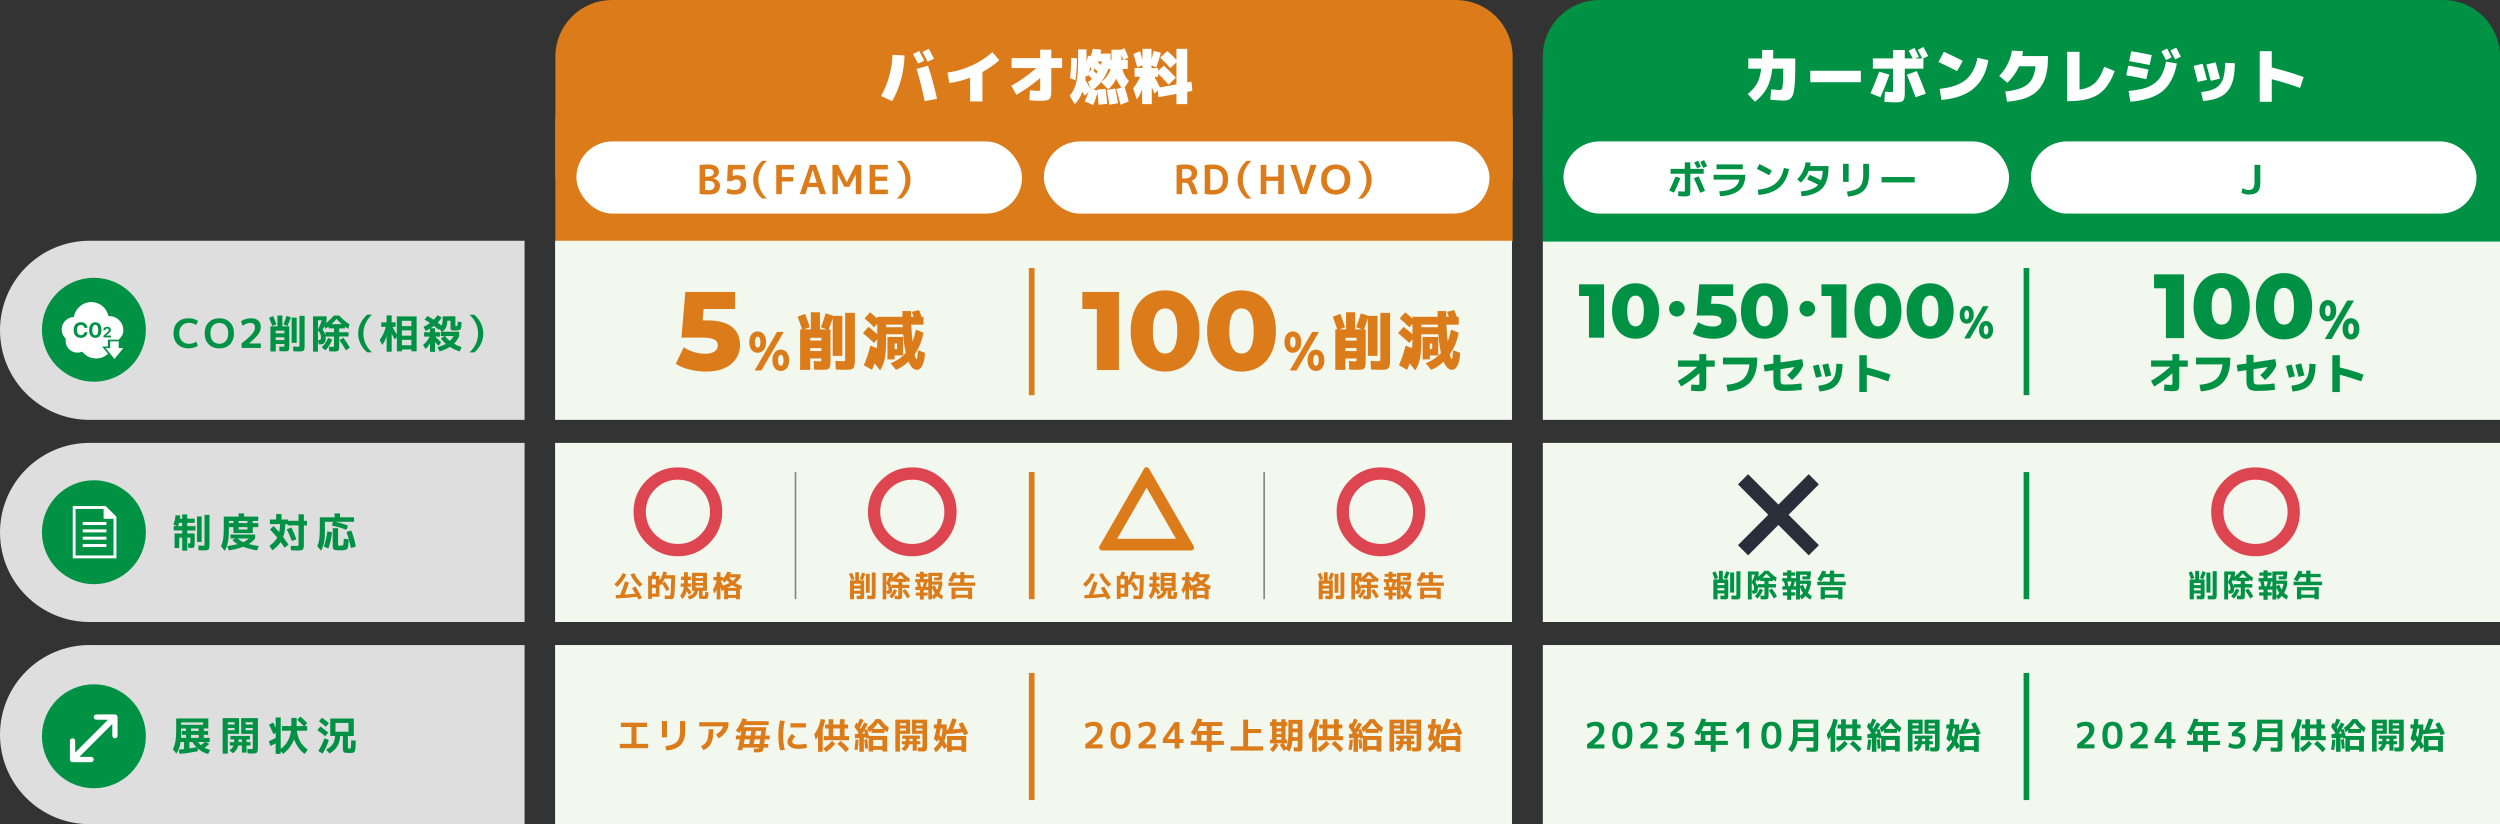 <?xml version="1.0" encoding="UTF-8"?>
<svg id="_レイヤー_1" data-name="レイヤー 1" xmlns="http://www.w3.org/2000/svg" viewBox="0 0 1100 362.63">
  <rect x="0" y="0" width="1100" height="362.63" fill="#333333" stroke="none"/>
  <g>
    <rect x="678.85" y="105.93" width="421.15" height="78.81" style="fill: #f3f8ef;"/>
    <rect x="678.85" y="194.87" width="421.15" height="78.81" style="fill: #f3f8ef;"/>
    <rect x="678.85" y="283.82" width="421.15" height="78.81" style="fill: #f3f8ef;"/>
  </g>
  <rect x="244.35" y="51.4" width="421.2" height="54.9" style="fill: #db7b19;"/>
  <rect x="678.8" y="51.4" width="421.2" height="54.9" style="fill: #009244;"/>
  <path d="M269.29,0h371.34c13.77,0,24.93,11.16,24.93,24.93v53.88H244.35V24.93c0-13.77,11.16-24.93,24.93-24.93Z" style="fill: #db7b19;"/>
  <path d="M703.73,0h371.34c13.77,0,24.93,11.16,24.93,24.93v53.88h-421.2V24.93c0-13.77,11.16-24.93,24.93-24.93Z" style="fill: #009244;"/>
  <g>
    <path d="M392.57,44.51l-4.9-2.25c1.5-2.65,2.69-5.54,3.56-8.68.87-3.14,1.36-6.29,1.47-9.45l5.29.26c-.07,3.5-.58,7-1.52,10.52-.94,3.52-2.25,6.72-3.91,9.6ZM406.68,26.69l-2.73,1.3c-.69-1.39-1.44-2.8-2.25-4.21l2.73-1.38c.81,1.5,1.56,2.93,2.25,4.29ZM412.29,43.45l-5.43,1.06c-1.04-5.06-2.23-9.79-3.57-14.16l5.03-1.46c1.52,4.57,2.84,9.42,3.97,14.56ZM410.97,25.84l-2.78,1.32c-.79-1.54-1.56-2.96-2.3-4.29l2.78-1.4c.64,1.15,1.4,2.6,2.3,4.37Z" style="fill: #fff;"/>
    <path d="M436.64,22.93l3.04,3.57c-2.14,1.94-4.61,3.67-7.41,5.19v12.95h-5.43v-10.46c-3.05,1.15-6.1,1.94-9.13,2.38l-.79-4.63c3.71-.51,7.3-1.56,10.77-3.15,3.48-1.59,6.46-3.54,8.95-5.85Z" style="fill: #fff;"/>
    <path d="M452.92,44.11l.26-4.37c1.71.18,2.9.26,3.57.26.42,0,.68-.04.78-.13.1-.09.15-.35.15-.79v-4.74c-3.55,2.98-7.03,5.44-10.46,7.38l-2.25-3.97c3.65-2.01,7.33-4.62,11.04-7.81h-10.91v-4.37h12.57v-3.71h4.9v3.71h4.77v4.37h-4.77v9.13c0,.9-.01,1.61-.04,2.12s-.12.99-.26,1.43c-.15.44-.32.76-.5.95-.19.19-.51.36-.97.5-.46.14-.94.22-1.43.25-.49.03-1.19.04-2.09.04-.97,0-2.43-.09-4.37-.27Z" style="fill: #fff;"/>
    <path d="M493.03,46.09c-.71-3.02-1.37-5.31-1.99-6.88l2.44-.69c-.94-1.15-1.71-2.44-2.33-3.87-1.08,2.08-2.26,3.64-3.55,4.69l-3.07-3.2c2.17-1.76,3.53-3.7,4.08-5.8h-.95c-1.45,3.83-3.61,6.85-6.49,9.05l1.59.53c0-.05,0-.13-.03-.23-.02-.1-.03-.17-.03-.22l3.71-.4c.37,2.37.64,4.57.79,6.62l-3.84.4c-.12-2.14-.29-3.97-.5-5.51-.37,1.84-1,3.71-1.88,5.64l-3.71-1.59c.69-1.45,1.23-2.8,1.61-4.05l-1.61,1.54c-.46-.81-.8-1.41-1.03-1.8-.81,2.31-1.92,4.15-3.34,5.51l-2.25-3.71c1.31-1.43,2.25-3.28,2.83-5.56.58-2.28.87-5.45.87-9.53v-5.29h3.71v5.53c.18-.65.4-1.57.66-2.75l1.11.27c.44-.99.78-2.09,1.01-3.31l3.71.4c-.07.44-.2,1.01-.37,1.72h4.47v2.78h.4v-4.5h4.18l1.51-.66c.62,1.31,1.19,2.67,1.72,4.1l-1.88,1.06h1.62v3.97h-2.36c.48,2.08,1.44,3.85,2.89,5.29l-1.88,2.78c.65,1.89,1.23,3.96,1.75,6.22l-3.57,1.46ZM470.79,34.31c.35-2.63.53-5.59.53-8.87l2.52.26c0,3.64-.22,6.86-.66,9.66l-2.38-1.06ZM480.51,34.66c-.21-.19-.52-.48-.91-.86-.4-.38-.69-.66-.89-.83-.02.07-.05.19-.11.34s-.1.27-.13.34l-.71-.42c-.14,1.22-.22,1.86-.24,1.93.28.46,1.02,1.71,2.22,3.76l.19.08-1.19-2.96c.6-.37,1.19-.83,1.77-1.38ZM480.27,30.4l-.48-.93c-.3,1.06-.55,1.9-.74,2.51l1.22-1.59ZM483.02,31.48c-.32-.32-.78-.76-1.38-1.32-.04.09-.21.4-.53.93l1.35,1.27c.16-.21.34-.5.56-.87ZM484.37,28.59c.14-.4.29-.93.45-1.56h-1.75s-.02.08-.05.13c-.04.05-.05.09-.05.11.3.28.77.72,1.4,1.32ZM488.13,46.09c-.41-2.7-.8-4.86-1.19-6.49l3.71-.66c.51,2.1.95,4.26,1.32,6.49l-3.84.66ZM493.43,25.71v.66h.87c-.48-1.27-.77-2.05-.87-2.33v1.67Z" style="fill: #fff;"/>
    <path d="M498.72,23.73l2.91-1.19c.3.94.65,2.19,1.06,3.76v-4.82h3.97v4.55c.42-1.38.73-2.59.93-3.63l3.18.79c-.51,2.07-1.17,4.23-1.99,6.49l-2.12-.95v1.22h2.91v1.24l2.51-2.3c1.98,1.8,3.74,3.56,5.29,5.29l-3.18,3.04c-1.38-1.54-2.92-3.13-4.63-4.79v1.35h-1.56c1.06,2.05,1.85,3.61,2.38,4.69l7.25-1.35v-9.71l-2.65,2.54c-1.38-1.54-2.88-3.08-4.5-4.63l3.18-2.91c1.2,1.08,2.52,2.38,3.97,3.92v-4.85h4.76v14.77l1.85-.35.4,4.1-2.25.42v5.4h-4.76v-4.53l-7.94,1.48-.29-3.02-1.43,1.43c-.26-.65-.66-1.62-1.19-2.88v7.52h-4.24v-6.51c-.65,1.85-1.45,3.32-2.38,4.39l-1.59-4.9c1.34-1.57,2.36-3.25,3.04-5.03h-2.38v-3.84h3.44v-1.22l-2.25.95c-.65-2.38-1.23-4.37-1.72-5.96Z" style="fill: #fff;"/>
  </g>
  <g>
    <path d="M772.18,44.77l-3.18-3.44c1.78-1.39,3.13-2.91,4.04-4.54.91-1.63,1.54-3.82,1.89-6.58h-5.67v-4.5h6.04c.04-.76.05-1.99.05-3.71h4.9c0,1.3-.03,2.54-.08,3.71h9.74v3.97c0,2.65-.06,4.83-.17,6.55-.12,1.72-.28,3.13-.5,4.22-.22,1.09-.56,1.91-1.01,2.45-.45.54-.93.9-1.44,1.07-.51.18-1.19.27-2.04.27-1.45,0-3.39-.13-5.82-.4l.4-4.5c2.01.18,3.29.27,3.84.27.37,0,.65-.15.83-.44s.33-.98.45-2.06c.11-1.09.17-2.72.17-4.91v-1.99h-4.79c-.42,3.53-1.23,6.39-2.42,8.58-1.19,2.19-2.93,4.18-5.23,5.98Z" style="fill: #fff;"/>
    <path d="M796.53,36.17v-5.03h22.24v5.03h-22.24Z" style="fill: #fff;"/>
    <path d="M826.85,31.53l4.5,1.32c-1.25,3.53-2.58,6.84-3.97,9.93l-4.37-1.72c1.31-2.91,2.58-6.09,3.84-9.53ZM838.1,30.21v10.06c0,.79-.01,1.42-.04,1.88s-.11.89-.24,1.3c-.13.41-.29.7-.46.88-.18.18-.47.33-.87.45s-.83.2-1.28.22c-.45.03-1.07.04-1.87.04-.94,0-2.35-.09-4.24-.27l.26-4.45c1.55.14,2.48.21,2.78.21.39,0,.62-.04.69-.13.07-.09.11-.35.11-.79v-9.4h-8.87v-4.5h8.87v-3.71h5.16v3.71h3.52c-.69-1.39-1.28-2.52-1.77-3.39l2.49-1.24c.72,1.36,1.39,2.66,2.01,3.89l-1.54.74h2.99c-.92-1.76-1.58-3.02-1.99-3.76l2.54-1.27c.81,1.48,1.5,2.81,2.07,3.97l-2.2,1.06h.08v4.5h-8.21ZM839.02,32.86l4.37-1.59c1.38,3.14,2.7,6.45,3.97,9.93l-4.5,1.59c-1.38-3.76-2.66-7.07-3.84-9.93Z" style="fill: #fff;"/>
    <path d="M863.64,26.77l-2.51,4.5c-2.58-1.3-5.31-2.63-8.21-3.97l2.38-4.5c2.86,1.27,5.64,2.59,8.34,3.97ZM870.13,25.45l4.76,1.06c-.95,5.42-3.1,9.55-6.45,12.39-3.34,2.84-8.08,4.54-14.2,5.08l-.79-4.9c5.05-.51,8.85-1.81,11.41-3.9,2.56-2.09,4.32-5.33,5.27-9.73Z" style="fill: #fff;"/>
    <path d="M883.23,36.43l-3.57-3.04c1.48-1.5,2.72-3.25,3.71-5.24s1.61-3.95,1.85-5.88l4.9.27c-.09.74-.2,1.45-.32,2.12h11.3v.79c0,4.34-.63,7.87-1.91,10.59-1.27,2.72-3.21,4.77-5.81,6.15-2.6,1.39-6.03,2.25-10.28,2.58l-.79-4.5c4.54-.48,7.79-1.52,9.77-3.12,1.98-1.61,3.16-4.27,3.55-7.99h-7.23c-1.15,2.59-2.87,5.02-5.16,7.28Z" style="fill: #fff;"/>
    <path d="M925.85,29.42l4.63,1.85c-1.78,4.87-4.19,8.3-7.23,10.27-3.04,1.98-7.33,2.96-12.89,2.96h-.79v-21.71h5.43v16.65c2.86-.42,5.1-1.39,6.72-2.9,1.62-1.51,3-3.89,4.13-7.13Z" style="fill: #fff;"/>
    <path d="M935.52,33.12l.93-4.23c2.52.41,5.48.98,8.87,1.72l-.93,4.23c-3.39-.74-6.34-1.31-8.87-1.72ZM957.83,27.93c-1.09,5.58-3.2,9.63-6.31,12.18-3.12,2.54-7.83,4.1-14.15,4.66l-.79-4.77c2.74-.23,5.02-.61,6.84-1.14,1.83-.53,3.4-1.3,4.71-2.32,1.31-1.01,2.35-2.27,3.11-3.76.76-1.49,1.37-3.38,1.83-5.65l4.76.79ZM945.84,28.62c-3.19-.67-6.19-1.24-9-1.72l.93-4.37c2.81.48,5.81,1.05,9,1.72l-.93,4.37ZM955.53,25.23l-2.49,1.19c-.56-1.16-1.24-2.44-2.01-3.84l2.49-1.24c.72,1.36,1.39,2.66,2.01,3.89ZM959.61,24.92l-2.54,1.22c-.95-1.84-1.64-3.14-2.07-3.92l2.54-1.27c.81,1.48,1.5,2.81,2.06,3.97Z" style="fill: #fff;"/>
    <path d="M965.22,28.99l3.94-.95c.69,2.42,1.32,4.78,1.91,7.09l-4.05.95c-.6-2.51-1.2-4.87-1.8-7.09ZM983.33,27.83c0,3.87-.48,6.96-1.43,9.28s-2.43,4.05-4.42,5.19-4.7,1.86-8.13,2.16l-.85-3.97c2.75-.28,4.87-.84,6.34-1.68,1.47-.84,2.54-2.13,3.2-3.88.66-1.75.99-4.18.99-7.31l4.29.21ZM970.83,28.36l4.05-.95c.65,2.31,1.29,4.71,1.91,7.2l-4.05.95c-.74-2.93-1.38-5.33-1.91-7.2Z" style="fill: #fff;"/>
    <path d="M1013.61,33.92l-1.59,4.77c-4.36-1.55-8.51-2.83-12.44-3.84v9.93h-5.29v-22.24h5.29v7.15c4.73,1.15,9.41,2.56,14.03,4.24Z" style="fill: #fff;"/>
  </g>
  <rect x="244.24" y="105.93" width="421.03" height="78.81" style="fill: #f3f8ef;"/>
  <rect x="244.24" y="194.87" width="421.03" height="78.81" style="fill: #f3f8ef;"/>
  <rect x="244.24" y="283.82" width="421.03" height="78.81" style="fill: #f3f8ef;"/>
  <path d="M39.41,105.93h191.41s0,78.81,0,78.81H39.41C17.64,184.74,0,167.1,0,145.34H0c0-21.76,17.64-39.41,39.41-39.41Z" style="fill: #dedede;"/>
  <path d="M39.41,194.87h191.41v78.81H39.41C17.64,273.69,0,256.04,0,234.28h0c0-21.76,17.64-39.41,39.41-39.41Z" style="fill: #dedede;"/>
  <path d="M39.41,283.82h191.41s0,78.81,0,78.81H39.41C17.64,362.63,0,344.99,0,323.22H0c0-21.76,17.64-39.41,39.41-39.41Z" style="fill: #dedede;"/>
  <line x1="453.95" y1="117.93" x2="453.95" y2="173.87" style="fill: none; stroke: #db7b19; stroke-miterlimit: 10; stroke-width: 2.5px;"/>
  <line x1="453.95" y1="207.71" x2="453.95" y2="263.64" style="fill: none; stroke: #db7b19; stroke-miterlimit: 10; stroke-width: 2.5px;"/>
  <line x1="453.95" y1="296.1" x2="453.95" y2="352.04" style="fill: none; stroke: #db7b19; stroke-miterlimit: 10; stroke-width: 2.5px;"/>
  <g>
    <line x1="891.63" y1="117.93" x2="891.63" y2="173.87" style="fill: none; stroke: #009244; stroke-miterlimit: 10; stroke-width: 2.5px;"/>
    <line x1="891.63" y1="207.71" x2="891.63" y2="263.64" style="fill: none; stroke: #009244; stroke-miterlimit: 10; stroke-width: 2.5px;"/>
    <line x1="891.63" y1="296.1" x2="891.63" y2="352.04" style="fill: none; stroke: #009244; stroke-miterlimit: 10; stroke-width: 2.5px;"/>
  </g>
  <g>
    <path d="M83.21,142.04c-1.33,0-2.39.42-3.18,1.24-.79.83-1.18,1.96-1.18,3.38s.41,2.54,1.22,3.37c.81.84,1.86,1.25,3.14,1.25,1.07,0,2.12-.32,3.14-.97l.74,1.82c-1.19.76-2.56,1.15-4.11,1.15-2.01,0-3.62-.6-4.83-1.79-1.21-1.19-1.82-2.8-1.82-4.83s.59-3.65,1.78-4.84c1.19-1.19,2.81-1.78,4.87-1.78,1.55,0,2.92.38,4.11,1.15l-.74,1.82c-1.02-.65-2.07-.97-3.14-.97Z" style="fill: #009244;"/>
    <path d="M91.81,141.84c1.17-1.19,2.73-1.79,4.69-1.79s3.52.6,4.69,1.79c1.17,1.2,1.76,2.8,1.76,4.83s-.59,3.63-1.76,4.83c-1.17,1.19-2.73,1.79-4.69,1.79s-3.51-.6-4.69-1.79-1.76-2.8-1.76-4.83.58-3.63,1.76-4.83ZM93.64,150.05c.71.81,1.66,1.21,2.86,1.21s2.15-.4,2.86-1.21,1.06-1.93,1.06-3.38-.35-2.57-1.06-3.38c-.71-.8-1.66-1.21-2.86-1.21s-2.15.4-2.86,1.21c-.71.81-1.06,1.93-1.06,3.38s.35,2.57,1.06,3.38Z" style="fill: #009244;"/>
    <path d="M106.29,151.12c1.61-1.26,2.85-2.31,3.71-3.17.86-.85,1.44-1.56,1.74-2.13s.44-1.15.44-1.77c0-1.3-.7-1.96-2.1-1.96-.99,0-2.11.41-3.37,1.22l-.65-1.98c.59-.4,1.27-.71,2.06-.95.78-.23,1.56-.34,2.32-.34,1.38,0,2.44.33,3.19,1,.75.66,1.12,1.58,1.12,2.76,0,1.11-.35,2.17-1.05,3.19-.7,1.02-2.07,2.38-4.1,4.08v.04h5.17v1.99h-8.47v-1.99Z" style="fill: #009244;"/>
    <path d="M120.22,139.08c.47,1.09.94,2.31,1.41,3.65l-1.82.69c-.46-1.27-.93-2.48-1.41-3.63l1.82-.71ZM118.98,154.65v-11.07h3.09v-4.76h2.17v4.76h3.04v8.33c0,.49,0,.87,0,1.11,0,.25-.04.49-.11.73-.07.24-.13.4-.2.48-.07.08-.21.16-.43.24s-.44.12-.65.12-.54,0-.98,0c-.24,0-.89-.03-1.98-.09l-.05-1.98c.82.06,1.4.09,1.73.09.27,0,.43-.03.47-.1s.06-.3.06-.71v-.44h-3.81v3.27h-2.33ZM121.31,146.67h3.81v-1.15h-3.81v1.15ZM121.31,148.4v1.24h3.81v-1.24h-3.81ZM127.98,139.61c-.41,1.22-.91,2.5-1.48,3.83l-1.8-.71c.53-1.25,1-2.5,1.41-3.76l1.87.63ZM128.32,150.87v-11.12h2.22v11.12h-2.22ZM131.78,138.99h2.26v12.76c0,.48,0,.86-.03,1.14-.02.28-.06.54-.13.78-.07.24-.15.42-.25.52-.09.11-.25.2-.46.28-.21.08-.44.13-.69.15s-.58.03-1.01.03c-.54,0-1.35-.03-2.42-.09l-.07-2.07c.94.06,1.65.09,2.12.09.32,0,.51-.04.57-.12s.1-.31.1-.71v-12.76Z" style="fill: #009244;"/>
    <path d="M153.36,146.18v1.87h-4.11v3.71c0,.48,0,.86-.02,1.14-.01.28-.05.54-.12.79-.06.25-.14.42-.23.53-.09.11-.24.2-.44.27-.21.08-.42.12-.65.14s-.55.03-.96.03c-.44,0-1.1-.03-1.99-.09l-.11-2.01c.78.06,1.34.09,1.69.09.27,0,.43-.03.47-.1s.06-.3.06-.71v-3.78h-3.69c.02.18.04.44.04.79,0,.94-.2,1.62-.61,2.05s-1.04.64-1.92.64h-.39l-.49-1.55v4.73h-2.15v-15.53h5.98v1.77c-.18.53-.32.94-.42,1.22,1.29-.89,2.5-2.01,3.62-3.33h2.37c1.28,1.48,2.78,2.76,4.5,3.83l-.53,2.05c-.44-.26-.94-.59-1.5-.99v.76h-2.51v1.71h4.11ZM141.61,140.93h-1.71v3.97c.68-1.21,1.25-2.54,1.71-3.97ZM139.9,145.36v4.34h.32c.4,0,.67-.09.8-.26.14-.17.2-.53.2-1.07s-.09-1.03-.27-1.46-.53-.95-1.05-1.56ZM141.59,152.81c1.21-1.18,2.15-2.56,2.82-4.15l1.75.78c-.68,1.82-1.69,3.4-3.02,4.73l-1.55-1.36ZM143.19,147.66v-1.48h3.76v-1.71h-2.38v-.78c-.51.38-1.01.71-1.5,1.01l-.32-1.22c-.25.55-.51,1.09-.79,1.62.65.84,1.06,1.69,1.24,2.56ZM145.9,142.61h4.46c-.81-.69-1.56-1.45-2.26-2.28-.68.82-1.42,1.58-2.21,2.28ZM149.39,149.69l1.68-1.09c1.09,1.38,2.05,2.83,2.86,4.36l-1.73,1.2c-.85-1.58-1.78-3.06-2.81-4.46Z" style="fill: #009244;"/>
    <path d="M157.6,146.76c0-1.58.35-3.09,1.05-4.53s1.67-2.7,2.9-3.77h2.12c-2.52,2.41-3.78,5.18-3.78,8.29s1.26,5.98,3.78,8.29h-2.12c-1.26-1.06-2.23-2.31-2.92-3.74s-1.03-2.95-1.03-4.55Z" style="fill: #009244;"/>
    <path d="M167.74,141.82h2.37v-3.05h2.22v3.05h1.75v1.99h-1.43c.99,1.69,1.64,2.82,1.96,3.39v-7.98h8.7v15.36h-2.29v-.81h-4.18v.81h-2.22v-6.12l-1.01.87c-.33-.68-.75-1.52-1.27-2.52v7.96h-2.22v-6.85c-.52,1.55-1.16,2.85-1.92,3.88l-1.13-2.19c1.31-1.86,2.2-3.79,2.68-5.79h-1.99v-1.99ZM176.83,143.49h4.18v-2.35h-4.18v2.35ZM176.83,145.34v2.35h4.18v-2.35h-4.18ZM176.83,149.54v2.37h4.18v-2.37h-4.18Z" style="fill: #009244;"/>
    <path d="M186.75,140.63l1.36-1.57c.98.53,1.88,1.07,2.72,1.62.68-.67,1.25-1.34,1.71-2.01l1.82,1.06c-.45.71-1.04,1.44-1.78,2.21.66.51,1.21.94,1.66,1.31.37-.68.55-1.74.55-3.16v-.92h5.59v4.1c0,.14.01.22.04.25.03.02.13.04.31.04.28,0,.45-.09.51-.26.06-.18.12-.78.19-1.82l1.69.25c-.04.54-.06.95-.07,1.21-.01.27-.05.56-.11.89-.07.33-.12.55-.15.67s-.13.26-.27.41c-.15.16-.27.26-.37.29-.1.04-.29.08-.58.12s-.54.07-.76.07h-1.03c-.66,0-1.08-.06-1.27-.19-.19-.13-.28-.42-.28-.87v-3.25h-1.41v.04c0,2.26-.77,3.88-2.29,4.85h7.5v1.91c-.6,1.32-1.37,2.44-2.29,3.35.99.58,2.09,1.08,3.32,1.5l-.76,1.91c-1.52-.46-2.96-1.13-4.34-2.01-1.21.78-2.73,1.45-4.55,2.01l-.92-1.87c1.45-.39,2.68-.88,3.69-1.46-.88-.75-1.62-1.54-2.21-2.35l1.52-1.08h-1.57v-1.91h.56l-1.13-1.22-.35.33c-.74-.63-1.42-1.19-2.05-1.68-.55.42-1.03.77-1.43,1.02h1.89v1.75h2.15v1.94h-2.05c.98.9,1.84,1.75,2.59,2.54l-1.24,1.48c-.41-.52-.9-1.09-1.46-1.71v4.39h-2.21v-3.69c-.55.92-1.19,1.73-1.92,2.44l-1.11-1.75c1.32-1.18,2.28-2.41,2.88-3.71h-2.45v-1.94h2.61v-1.55c-.67.41-1.29.76-1.87,1.04l-.99-1.82c1.04-.49,1.98-1.07,2.84-1.73-.72-.49-1.52-.99-2.42-1.48ZM197.94,150c.71-.63,1.28-1.35,1.71-2.13h-3.85c.56.75,1.28,1.46,2.13,2.13Z" style="fill: #009244;"/>
    <path d="M212.64,146.76c0,1.6-.34,3.12-1.03,4.55s-1.66,2.68-2.92,3.74h-2.12c2.52-2.32,3.78-5.08,3.78-8.29s-1.26-5.88-3.78-8.29h2.12c1.24,1.07,2.2,2.33,2.9,3.77s1.05,2.95,1.05,4.53Z" style="fill: #009244;"/>
  </g>
  <g>
    <path d="M82.38,234.71h3.27v4.15c0,1.04-.08,1.67-.23,1.9-.15.23-.56.34-1.24.34-.17,0-.63-.03-1.39-.09l-.07-1.94c.36.06.62.09.78.09.12,0,.19-.03.21-.08.02-.05.04-.2.04-.45v-2.08h-1.36v5.75h-2.21v-5.75h-1.32v4.59h-2.05v-6.42h3.37v-1.34h-3.76v-1.89h1.57l-1.71-.67c.5-1.2.82-2.59.99-4.16l2.06.18c-.04.46-.09.91-.16,1.36h1.01v-1.87h2.21v1.87h3.27v1.84h-3.27v1.46h3.62v1.89h-3.62v1.34ZM78.36,231.49h1.82v-1.46h-1.36c-.12.48-.27.97-.46,1.46ZM86.7,238.42v-11.17h2.03v11.17h-2.03ZM89.98,226.54h2.19v12.76c0,.58-.02,1.02-.05,1.32-.04.31-.09.58-.17.82-.08.24-.22.41-.42.49-.21.09-.44.15-.71.2s-.64.06-1.12.06c-.54,0-1.33-.03-2.36-.09l-.07-2.06c.89.06,1.58.09,2.05.09.32,0,.51-.04.57-.12.06-.08.1-.31.1-.71v-12.76Z" style="fill: #009244;"/>
    <path d="M100.7,231.94v2.12c0,3.41-.61,6.18-1.83,8.31l-1.62-1.99c.46-1.02.78-2.1.95-3.21s.26-2.72.26-4.82v-5.03h6.53v-1.41h2.42v1.41h6.21v1.89h-2.4v.95h2.42v1.78h-2.42v2.6h-8.52v-2.6h-1.99ZM101.42,236.92v-1.73h10.84v1.73c-.76.96-1.7,1.79-2.81,2.47,1.29.34,2.76.63,4.39.88l-.72,1.92c-2.32-.39-4.35-.92-6.11-1.61-1.64.65-3.74,1.18-6.3,1.61l-.71-1.92c1.77-.23,3.28-.52,4.55-.85-.95-.55-1.73-1.15-2.33-1.78l1.46-.72h-2.28ZM100.7,230.16h1.99v-.95h-1.99v.95ZM107.05,238.56c.93-.44,1.75-.98,2.47-1.64h-4.96c.65.65,1.48,1.19,2.49,1.64ZM104.99,230.16h3.88v-.95h-3.88v.95ZM104.99,231.94v1.04h3.88v-1.04h-3.88Z" style="fill: #009244;"/>
    <path d="M118.81,232.99l1.57-1.54c.96.99,1.79,1.88,2.47,2.68.22-.98.35-2.15.39-3.53h-4.48v-1.99h2.75v-2.42h2.37v2.42h2.84v.55h4.64v-2.84h2.35v2.84h1.36v2.01h-1.36v8.17c0,.48,0,.86-.03,1.14-.02.28-.07.54-.15.78-.08.24-.18.41-.28.52-.11.11-.28.2-.53.27-.25.08-.51.12-.79.14s-.67.03-1.17.03-1.42-.03-2.74-.09l-.11-1.99c1.15.06,1.96.09,2.44.09s.77-.04.87-.11c.09-.08.14-.31.14-.71v-8.22h-4.85v-.56h-.97c-.07,2.25-.39,4.14-.95,5.68.69.92,1.48,2.03,2.36,3.34l-1.73,1.36c-.53-.8-1.11-1.63-1.73-2.49-.82,1.29-2.04,2.51-3.65,3.63l-1.27-1.96c1.6-1.15,2.74-2.37,3.42-3.63-.93-1.17-1.99-2.35-3.18-3.55ZM126.18,232.93l2.01-.88c.86,1.74,1.61,3.49,2.24,5.24l-2.03.74c-.63-1.8-1.38-3.5-2.22-5.1Z" style="fill: #009244;"/>
    <path d="M146.58,229.58h-3.62v4.41c0,1.88-.13,3.48-.41,4.79-.27,1.31-.71,2.48-1.31,3.52l-1.64-1.99c.43-.95.73-1.97.88-3.04.15-1.08.23-2.74.23-4.99v-4.64h6.51v-1.75h2.4v1.75h6.16v1.94h-8.44c1.88.33,3.82.9,5.82,1.71l-.76,1.84c-1.85-.77-3.99-1.39-6.42-1.87l.58-1.68ZM142.47,240.47c.65-1.71,1.18-3.93,1.59-6.67l2.05.41c-.36,2.89-.91,5.27-1.64,7.11l-2-.85ZM148.75,232.42v7.06c0,.31.04.48.13.54.09.05.4.08.93.08.68,0,1.09-.13,1.21-.39.12-.26.2-1.15.24-2.66l2.15.23c-.02.67-.04,1.19-.06,1.56s-.06.76-.12,1.16-.11.69-.17.88c-.05.19-.16.38-.31.57-.15.2-.29.32-.42.39-.13.06-.34.13-.64.19s-.58.09-.86.1c-.27,0-.65,0-1.13,0-.56,0-1.01,0-1.32-.02-.32-.01-.62-.05-.9-.11s-.48-.12-.59-.19c-.11-.07-.21-.2-.31-.39-.09-.19-.15-.38-.16-.58-.01-.2-.02-.48-.02-.85v-7.57h2.35ZM152.43,234.1l2.12-.69c.85,2.14,1.52,4.51,2.01,7.1l-2.19.62c-.47-2.55-1.12-4.89-1.94-7.02Z" style="fill: #009244;"/>
  </g>
  <g>
    <path d="M77.52,316.11h14.14v4.41h-1.99v1.08h1.91v1.75h-1.91v1.31h2.61v1.82h-1.64l1.43.83c-.67.63-1.36,1.2-2.08,1.7.71.38,1.54.7,2.49.97l-.94,1.78c-1.72-.47-3.25-1.3-4.59-2.49l.16,1.27c-2.79.56-5.52.95-8.19,1.15l-.21-1.87c.74-.05,1.5-.12,2.28-.21v-3.12h-1.54c-.29,1.95-.9,3.67-1.82,5.14l-1.55-1.96c.52-1.04.89-2.17,1.11-3.4.22-1.23.33-2.83.33-4.79v-5.35ZM81.85,323.35h-1.85v-1.75h1.85v-1.08h-2.15v2.52c0,.55-.02,1.09-.05,1.61h2.21v-1.31ZM79.7,318.9h9.65v-1.04h-9.65v1.04ZM86.46,328.8c-.78-.78-1.38-1.55-1.82-2.33h-1.29v2.84c.93-.13,1.96-.3,3.11-.51ZM84.06,321.6h3.35v-1.08h-3.35v1.08ZM84.06,323.35v1.31h3.35v-1.31h-3.35ZM88.4,327.9c.64-.45,1.22-.92,1.75-1.43h-3c.33.52.75,1,1.25,1.43Z" style="fill: #009244;"/>
    <path d="M100.22,331.61h-2.26v-15.62h7.24v6.92h-4.98v8.7ZM100.22,318.8h3v-1.02h-3v1.02ZM100.22,320.31v1.02h3v-1.02h-3ZM102.76,328.03h-1.64v-1.5h1.89v-1.18h-1.62v-1.55h8.59v1.55h-1.5v1.18h1.73v1.5h-1.73v3.12h-2.03v-3.12h-1.64c-.28,1.28-1.02,2.4-2.22,3.35l-1.66-1.15c.96-.74,1.58-1.48,1.83-2.21ZM106.45,325.34h-1.48v1.18h1.48v-1.18ZM110.72,331.56c-.4,0-.99-.03-1.77-.09l-.11-1.94c.86.06,1.36.09,1.5.09.42,0,.68-.04.76-.12s.12-.31.12-.71v-5.88h-5.1v-6.92h7.36v12.69c0,.48,0,.86-.03,1.14-.02.28-.06.54-.14.78-.08.24-.17.42-.27.52-.11.11-.27.2-.5.27s-.48.12-.74.14-.63.03-1.08.03ZM111.23,318.8v-1.02h-3.18v1.02h3.18ZM111.23,320.31h-3.18v1.02h3.18v-1.02Z" style="fill: #009244;"/>
    <path d="M118.35,318.81l1.87-.9c.45.89.81,1.66,1.08,2.31v-4.52h2.21v13.82c2.61-1.92,4.13-4.58,4.55-8h-4.01v-2.06h4.13v-3.58h2.35v3.58h3.12c-1.04-1.06-2-1.96-2.89-2.7l1.38-1.46c.88.73,1.9,1.68,3.05,2.86l-1.22,1.31h1.18v2.06h-4.52c.4,3.62,2,6.4,4.8,8.33l-1.38,1.84c-.98-.63-1.87-1.51-2.67-2.63-.81-1.12-1.47-2.37-1.99-3.76-.54,1.35-1.24,2.59-2.08,3.7-.85,1.11-1.78,2.01-2.79,2.69l-1.02-1.27v1.27h-2.21v-4.64c-.59.33-1.36.72-2.31,1.16l-.72-2.06c.98-.42,1.99-.92,3.04-1.5v-2.15l-1.02.51c-.59-1.46-1.23-2.86-1.92-4.2Z" style="fill: #009244;"/>
    <path d="M143.11,323.95c-1-.88-2.16-1.78-3.48-2.7l1.31-1.57c1.16.78,2.32,1.66,3.48,2.66l-1.31,1.61ZM140.04,330.41c1.09-1.63,1.99-3.49,2.7-5.56l1.92.76c-.65,2.22-1.57,4.22-2.77,5.98l-1.85-1.18ZM140.34,317.37l1.31-1.57c1.08.74,2.11,1.53,3.07,2.36l-1.32,1.62c-.91-.8-1.92-1.61-3.05-2.42ZM147.43,323.84h-2.12v-7.68h10.36v7.68h-2.59v4.94c0,.29.03.47.09.52.06.05.25.08.56.08.34,0,.55-.15.62-.47.07-.31.13-1.37.18-3.19l2.03.18c-.07,2.28-.18,3.68-.32,4.2-.15.59-.45.95-.9,1.08-.28.09-.86.14-1.73.14-1.22,0-1.99-.12-2.29-.35-.31-.24-.46-.82-.46-1.77v-5.37h-1.18c-.11,1.81-.54,3.34-1.29,4.57-.75,1.24-1.89,2.29-3.42,3.16l-1.48-1.71c1.36-.75,2.34-1.57,2.92-2.44s.93-2.07,1.03-3.57ZM147.61,321.97h5.72v-3.87h-5.72v3.87Z" style="fill: #009244;"/>
  </g>
  <g>
    <g>
      <path d="M325.6,151.77c0,6.14-4.61,11.73-14.97,11.73-4.76,0-9.82-1.18-13.3-3.39l3.49-7.31c2.8,1.87,6.23,2.85,9.52,2.85s5.5-1.33,5.5-3.63c0-2.11-1.42-3.48-6.68-3.48h-9.33l1.72-20.08h21.89v7.51h-13.84l-.44,5.01h2.31c10.16,0,14.14,4.71,14.14,10.8Z" style="fill: #db7b19;"/>
      <path d="M329.68,150.52c0-2.93,1.57-4.7,3.69-4.7s3.71,1.77,3.71,4.7-1.57,4.7-3.71,4.7-3.69-1.74-3.69-4.7ZM341.89,146.04h2.97l-9.85,16.96h-2.97l9.85-16.96ZM334.58,150.52c0-1.72-.51-2.4-1.21-2.4-.66,0-1.22.68-1.22,2.4s.56,2.4,1.22,2.4c.7,0,1.21-.68,1.21-2.4ZM339.85,158.52c0-2.93,1.54-4.7,3.69-4.7s3.71,1.77,3.71,4.7-1.57,4.7-3.71,4.7-3.69-1.74-3.69-4.7ZM344.76,158.52c0-1.72-.54-2.4-1.21-2.4s-1.22.68-1.22,2.4.54,2.4,1.22,2.4,1.21-.68,1.21-2.4Z" style="fill: #db7b19;"/>
    </g>
    <g>
      <path d="M354.24,138.09c.67,1.69,1.36,3.66,2.09,5.89l-2.51.95h2.95v-7.54h4.01v7.54h2.92l-2.5-.95c.83-2.12,1.53-4.16,2.09-6.11l3.4,1.12h3.93v17.58h-4.23v-16.55c-.65,1.97-1.23,3.61-1.75,4.91h.78v14.57c0,.35-.03.73-.08,1.13s-.11.69-.17.87c-.06.18-.17.36-.33.56-.17.2-.33.32-.49.38-.16.06-.41.12-.77.18-.35.06-.69.1-1,.1h-1.34c-.74,0-1.77-.04-3.09-.11l-.11-3.74c1.63.09,2.52.14,2.67.14.35,0,.56-.05.61-.15.06-.1.08-.43.08-.99v-.14h-4.9v5.02h-4.45v-17.81h.89c-.63-1.88-1.29-3.74-1.98-5.58l3.29-1.26ZM356.5,149.87h4.9v-1.23h-4.9v1.23ZM356.5,153.14v1.34h4.9v-1.34h-4.9ZM371.87,137.67h4.29v20.01c0,.86-.01,1.53-.04,2.01-.03.48-.1.94-.22,1.37-.12.43-.26.73-.42.91-.16.18-.43.34-.81.47-.38.14-.78.22-1.21.25-.43.03-1.01.04-1.75.04-.85,0-2.18-.05-3.98-.14l-.14-3.8c.5.02,1.02.04,1.54.07.53.03.93.05,1.2.07.27.02.47.03.6.03.46,0,.74-.05.82-.15.08-.1.12-.43.12-.99v-20.15Z" style="fill: #db7b19;"/>
      <path d="M401.18,137.23l3.2-.81c.33.76.71,1.76,1.11,2.99h.86v3.43h-5.4c.09,2.36.28,4.85.56,7.45.61-1.54,1.11-3.3,1.5-5.28l3.34,1.42c-.71,3.59-2.01,6.76-3.92,9.52.33,1.41.61,2.12.83,2.12.26,0,.47-1.32.64-3.96l3.09,1.14c-.13,2.51-.52,4.39-1.17,5.62-.65,1.24-1.43,1.86-2.34,1.86-1.49,0-2.74-1.2-3.76-3.6-1.71,1.62-3.53,2.82-5.46,3.6l-2.39-2.88c2.8-1.13,5.03-2.66,6.68-4.58-.52-2.21-.9-4.94-1.14-8.18h-7.52v2.54c0,3.61-.2,6.37-.6,8.29-.4,1.92-1.09,3.59-2.07,5.03l-2.42-3.07c-.37,1.06-.75,2.01-1.14,2.85l-3.59-2.06c1.19-2.55,2.14-5.41,2.87-8.57l2.89,1.09c.09-1.1.15-2.42.17-3.96l-1.42,1.67c-1.52-1.47-3.16-2.9-4.9-4.3l2.42-2.79c1.39,1.06,2.69,2.14,3.9,3.24v-4.58l-1.36,1.56c-1.24-1.29-2.66-2.6-4.26-3.94l2.45-2.68c.96.76,2.02,1.68,3.17,2.76v-.78h11.08c0-.26,0-.67-.01-1.23,0-.56-.01-.99-.01-1.29h3.79c0,.3,0,.73.01,1.29,0,.56.01.97.01,1.23h1.14c-.37-1-.65-1.73-.83-2.18ZM397.23,143.98c-.02-.13-.03-.32-.04-.57,0-.25-.01-.44-.01-.57h-7.27v1.14h7.32ZM393.64,156.4v1.73h-3.17v-9.88h6.88v8.15h-3.7ZM393.64,153.58h1.06v-2.43h-1.06v2.43Z" style="fill: #db7b19;"/>
    </g>
  </g>
  <g>
    <g>
      <g>
        <path d="M492.33,128.45v34.36h-9.72v-26.85h-6.38v-7.51h16.1Z" style="fill: #db7b19;"/>
        <path d="M497.49,145.63c0-11.34,6.38-17.87,15.17-17.87s15.12,6.53,15.12,17.87-6.38,17.87-15.12,17.87-15.17-6.53-15.17-17.87ZM518,145.63c0-7.22-2.26-9.92-5.35-9.92s-5.4,2.7-5.4,9.92,2.26,9.92,5.4,9.92,5.35-2.7,5.35-9.92Z" style="fill: #db7b19;"/>
        <path d="M531.11,145.63c0-11.34,6.38-17.87,15.17-17.87s15.12,6.53,15.12,17.87-6.38,17.87-15.12,17.87-15.17-6.53-15.17-17.87ZM551.63,145.63c0-7.22-2.26-9.92-5.35-9.92s-5.4,2.7-5.4,9.92,2.26,9.92,5.4,9.92,5.35-2.7,5.35-9.92Z" style="fill: #db7b19;"/>
      </g>
      <path d="M565.16,150.52c0-2.93,1.57-4.7,3.69-4.7s3.71,1.77,3.71,4.7-1.57,4.7-3.71,4.7-3.69-1.74-3.69-4.7ZM577.37,146.04h2.97l-9.85,16.96h-2.97l9.85-16.96ZM570.06,150.52c0-1.72-.51-2.4-1.21-2.4-.66,0-1.22.68-1.22,2.4s.56,2.4,1.22,2.4c.7,0,1.21-.68,1.21-2.4ZM575.33,158.52c0-2.93,1.54-4.7,3.69-4.7s3.71,1.77,3.71,4.7-1.57,4.7-3.71,4.7-3.69-1.74-3.69-4.7ZM580.24,158.52c0-1.72-.54-2.4-1.21-2.4s-1.22.68-1.22,2.4.54,2.4,1.22,2.4,1.21-.68,1.21-2.4Z" style="fill: #db7b19;"/>
    </g>
    <g>
      <path d="M589.73,138.09c.67,1.69,1.36,3.66,2.09,5.89l-2.5.95h2.95v-7.54h4.01v7.54h2.92l-2.51-.95c.83-2.12,1.53-4.16,2.09-6.11l3.4,1.12h3.92v17.58h-4.23v-16.55c-.65,1.97-1.23,3.61-1.75,4.91h.78v14.57c0,.35-.03.73-.08,1.13s-.11.69-.17.87c-.06.18-.17.36-.33.56s-.33.32-.49.38c-.16.06-.41.12-.77.18-.35.06-.69.1-1,.1h-1.34c-.74,0-1.77-.04-3.09-.11l-.11-3.74c1.63.09,2.52.14,2.67.14.35,0,.56-.05.61-.15.06-.1.08-.43.08-.99v-.14h-4.9v5.02h-4.45v-17.81h.89c-.63-1.88-1.29-3.74-1.98-5.58l3.29-1.26ZM591.98,149.87h4.9v-1.23h-4.9v1.23ZM591.98,153.14v1.34h4.9v-1.34h-4.9ZM607.35,137.67h4.29v20.01c0,.86-.01,1.53-.04,2.01-.03.48-.1.94-.22,1.37-.12.43-.26.73-.42.91-.16.18-.43.34-.81.47-.38.14-.78.22-1.21.25s-1.01.04-1.75.04c-.85,0-2.18-.05-3.98-.14l-.14-3.8c.5.02,1.02.04,1.54.07.53.03.93.05,1.2.07.27.02.47.03.6.03.46,0,.74-.05.82-.15.08-.1.12-.43.12-.99v-20.15Z" style="fill: #db7b19;"/>
      <path d="M636.66,137.23l3.2-.81c.33.76.71,1.76,1.11,2.99h.86v3.43h-5.4c.09,2.36.28,4.85.56,7.45.61-1.54,1.11-3.3,1.5-5.28l3.34,1.42c-.71,3.59-2.01,6.76-3.93,9.52.33,1.41.61,2.12.83,2.12.26,0,.47-1.32.64-3.96l3.09,1.14c-.13,2.51-.52,4.39-1.17,5.62-.65,1.24-1.43,1.86-2.34,1.86-1.48,0-2.74-1.2-3.76-3.6-1.71,1.62-3.53,2.82-5.46,3.6l-2.39-2.88c2.8-1.13,5.03-2.66,6.68-4.58-.52-2.21-.9-4.94-1.14-8.18h-7.52v2.54c0,3.61-.2,6.37-.6,8.29-.4,1.92-1.09,3.59-2.07,5.03l-2.42-3.07c-.37,1.06-.75,2.01-1.14,2.85l-3.59-2.06c1.19-2.55,2.14-5.41,2.87-8.57l2.9,1.09c.09-1.1.15-2.42.17-3.96l-1.42,1.67c-1.52-1.47-3.16-2.9-4.9-4.3l2.42-2.79c1.39,1.06,2.69,2.14,3.9,3.24v-4.58l-1.36,1.56c-1.24-1.29-2.66-2.6-4.26-3.94l2.45-2.68c.96.76,2.02,1.68,3.17,2.76v-.78h11.08c0-.26,0-.67-.01-1.23,0-.56-.01-.99-.01-1.29h3.79c0,.3,0,.73.01,1.29,0,.56.01.97.01,1.23h1.14c-.37-1-.65-1.73-.84-2.18ZM632.71,143.98c-.02-.13-.03-.32-.04-.57,0-.25-.01-.44-.01-.57h-7.27v1.14h7.32ZM629.12,156.4v1.73h-3.17v-9.88h6.88v8.15h-3.7ZM629.12,153.58h1.06v-2.43h-1.06v2.43Z" style="fill: #db7b19;"/>
    </g>
  </g>
  <g>
    <rect x="253.61" y="62.22" width="196.08" height="31.77" rx="15.88" ry="15.88" style="fill: #fff;"/>
    <rect x="459.29" y="62.22" width="196.08" height="31.77" rx="15.88" ry="15.88" style="fill: #fff;"/>
  </g>
  <g>
    <path d="M316.79,81.73c0,1.29-.42,2.26-1.27,2.91-.85.65-2.17.97-3.97.97-1.31,0-2.54-.09-3.71-.27v-12.71c1.11-.18,2.28-.26,3.53-.26,3.29,0,4.94,1.08,4.94,3.23,0,.73-.24,1.36-.72,1.88-.48.52-1.12.86-1.92,1.01v.04c.96.13,1.73.49,2.29,1.07s.84,1.29.84,2.13ZM310.28,77.74h.65c1.09,0,1.88-.15,2.37-.45.49-.3.73-.74.73-1.33s-.2-.98-.59-1.25c-.39-.27-1.04-.4-1.95-.4-.45,0-.85.04-1.22.11v3.34ZM310.28,79.57v4.01c.41.07.85.11,1.32.11.98,0,1.69-.18,2.14-.54s.68-.91.68-1.65c0-.66-.26-1.14-.78-1.46-.52-.31-1.38-.47-2.59-.47h-.78Z" style="fill: #db7b19;"/>
    <path d="M327.77,74.54h-5.28l-.14,2.98h.04c.59-.29,1.24-.44,1.94-.44,1.27,0,2.25.35,2.95,1.04.69.7,1.04,1.68,1.04,2.95,0,3.03-1.72,4.54-5.17,4.54-1.26,0-2.44-.25-3.53-.76l.53-1.99c1.06.51,2.04.76,2.95.76,1.86,0,2.79-.85,2.79-2.54,0-1.4-.68-2.1-2.03-2.1-.69,0-1.3.24-1.82.72h-2.12l.35-7.15h7.5v1.99Z" style="fill: #db7b19;"/>
    <path d="M331.38,79.08c0-1.58.35-3.08,1.05-4.53s1.67-2.7,2.9-3.77h2.12c-2.52,2.41-3.78,5.18-3.78,8.29s1.26,5.98,3.78,8.29h-2.12c-1.26-1.06-2.23-2.3-2.92-3.74s-1.03-2.95-1.03-4.55Z" style="fill: #db7b19;"/>
    <path d="M341.55,72.55h7.82v1.99h-5.35v3.39h4.99v1.91h-4.99v5.59h-2.47v-12.88Z" style="fill: #db7b19;"/>
    <path d="M351.89,85.43l4.47-12.88h2.65l4.48,12.88h-2.65l-.92-3.11h-4.54l-.94,3.11h-2.56ZM355.93,80.44h3.42l-1.69-5.72h-.04l-1.69,5.72Z" style="fill: #db7b19;"/>
    <path d="M376.56,76.73h-.04l-2.82,5.47h-2.22l-2.82-5.47h-.04v8.7h-2.35v-12.88h2.47l3.83,7.59h.04l3.83-7.59h2.54v12.88h-2.42v-8.7Z" style="fill: #db7b19;"/>
    <path d="M385.12,74.54v3.16h5.17v1.89h-5.17v3.85h5.52v1.99h-8v-12.88h8v1.99h-5.52Z" style="fill: #db7b19;"/>
    <path d="M400.64,79.08c0,1.6-.34,3.12-1.03,4.55s-1.66,2.68-2.92,3.74h-2.12c2.52-2.32,3.78-5.08,3.78-8.29s-1.26-5.88-3.78-8.29h2.12c1.24,1.07,2.2,2.33,2.9,3.77.7,1.44,1.05,2.95,1.05,4.53Z" style="fill: #db7b19;"/>
  </g>
  <g>
    <path d="M520.14,80.4v5.03h-2.44v-12.79c1.2-.18,2.5-.26,3.88-.26,1.73,0,3.02.32,3.88.96s1.29,1.54,1.29,2.71c0,.85-.23,1.59-.68,2.22-.45.63-1.07,1.08-1.84,1.32v.04c.56.33,1.05,1.03,1.46,2.1l1.41,3.71h-2.54l-1.34-3.65c-.21-.56-.45-.94-.72-1.11-.27-.18-.74-.27-1.39-.27h-.97ZM520.14,78.53h1.04c2.09,0,3.14-.75,3.14-2.24,0-1.33-.97-1.99-2.91-1.99-.48,0-.91.04-1.27.11v4.13Z" style="fill: #db7b19;"/>
    <path d="M540.36,78.81c0,2.2-.58,3.88-1.76,5.05s-2.84,1.75-5,1.75c-1.26,0-2.44-.09-3.53-.27v-12.71c1.09-.18,2.27-.26,3.53-.26,2.15,0,3.82.56,4.99,1.69,1.18,1.12,1.76,2.71,1.76,4.76ZM538.02,78.81c0-2.98-1.43-4.46-4.29-4.46-.45,0-.85.04-1.22.11v9.07c.37.07.77.11,1.22.11,1.44,0,2.51-.39,3.22-1.18.71-.79,1.07-2,1.07-3.63Z" style="fill: #db7b19;"/>
    <path d="M544.55,79.08c0-1.58.35-3.08,1.05-4.53s1.67-2.7,2.9-3.77h2.12c-2.52,2.41-3.78,5.18-3.78,8.29s1.26,5.98,3.78,8.29h-2.12c-1.26-1.06-2.23-2.3-2.92-3.74s-1.03-2.95-1.03-4.55Z" style="fill: #db7b19;"/>
    <path d="M562.42,79.59h-5.24v5.84h-2.47v-12.88h2.47v5.15h5.24v-5.15h2.47v12.88h-2.47v-5.84Z" style="fill: #db7b19;"/>
    <path d="M570.31,72.55l3.16,10.46h.04l3.19-10.46h2.58l-4.48,12.88h-2.65l-4.47-12.88h2.63Z" style="fill: #db7b19;"/>
    <path d="M583.03,74.16c1.17-1.2,2.73-1.79,4.69-1.79s3.51.6,4.69,1.79c1.17,1.19,1.76,2.8,1.76,4.83s-.58,3.63-1.76,4.83c-1.17,1.2-2.73,1.79-4.69,1.79s-3.51-.6-4.69-1.79c-1.17-1.19-1.76-2.8-1.76-4.83s.58-3.63,1.76-4.83ZM584.86,82.37c.71.81,1.66,1.21,2.86,1.21s2.15-.4,2.86-1.21c.71-.8,1.06-1.93,1.06-3.38s-.35-2.57-1.06-3.38c-.71-.81-1.66-1.21-2.86-1.21s-2.15.4-2.86,1.21c-.71.8-1.06,1.93-1.06,3.38s.35,2.57,1.06,3.38Z" style="fill: #db7b19;"/>
    <path d="M603.53,79.08c0,1.6-.34,3.12-1.03,4.55s-1.66,2.68-2.92,3.74h-2.12c2.52-2.32,3.78-5.08,3.78-8.29s-1.26-5.88-3.78-8.29h2.12c1.24,1.07,2.2,2.33,2.9,3.77.7,1.44,1.05,2.95,1.05,4.53Z" style="fill: #db7b19;"/>
  </g>
  <g>
    <g>
      <rect x="687.91" y="62.22" width="196.08" height="31.77" rx="15.88" ry="15.88" style="fill: #fff;"/>
      <rect x="893.6" y="62.22" width="196.08" height="31.77" rx="15.88" ry="15.88" style="fill: #fff;"/>
    </g>
    <g>
      <path d="M737.22,77.7l2.17.69c-.91,2.29-1.85,4.42-2.82,6.37l-2.1-.88c1.01-2.07,1.93-4.13,2.75-6.18ZM735.05,74.31h6.26v-2.88h2.44v2.88h5.88v2.12h-5.88v7.36c0,1.18-.14,1.91-.43,2.21-.29.29-1.01.44-2.16.44-.72,0-1.66-.07-2.82-.21l.18-2.1c1,.12,1.71.18,2.12.18.34,0,.54-.04.6-.11s.09-.31.09-.71v-7.04h-6.26v-2.12ZM745.29,78.41l2.1-.83c1,2.08,1.94,4.22,2.82,6.42l-2.15.81c-.78-1.96-1.7-4.1-2.77-6.41ZM748.44,73.29l-1.66.79c-.38-.78-.82-1.63-1.34-2.56l1.66-.83c.48.91.93,1.77,1.34,2.59ZM751.16,73.08l-1.69.81c-.64-1.22-1.09-2.09-1.38-2.61l1.69-.85c.54.99,1,1.87,1.38,2.65Z" style="fill: #009244;"/>
      <path d="M753.99,76.91h13.91v.41c0,2.81-.91,4.96-2.73,6.46-1.82,1.49-4.6,2.34-8.36,2.54l-.35-2.12c2.58-.14,4.61-.62,6.1-1.43,1.49-.81,2.41-2.06,2.76-3.74h-11.33v-2.12ZM755.27,74.44v-2.12h11.54v2.12h-11.54Z" style="fill: #009244;"/>
      <path d="M773.01,74.31l1.13-2.12c1.78.85,3.6,1.79,5.47,2.84l-1.18,2.08c-1.58-.88-3.38-1.82-5.42-2.81ZM784.92,73.89l2.24.49c-.62,3.49-2.04,6.18-4.24,8.07s-5.26,2.99-9.18,3.33l-.35-2.29c3.41-.33,6.03-1.26,7.86-2.8,1.83-1.54,3.05-3.8,3.66-6.8Z" style="fill: #009244;"/>
      <path d="M792.71,86.37l-.37-2.12c1.88-.19,3.45-.52,4.7-.99s2.25-1.13,2.99-1.98c-1.4-.72-3.03-1.49-4.89-2.33l1.11-2.05c1.88.85,3.54,1.64,4.98,2.37.42-1.09.68-2.45.78-4.08h-6.16c-.72,1.92-1.87,3.63-3.46,5.15l-1.62-1.43c1-.99,1.82-2.14,2.47-3.45.65-1.31,1.05-2.66,1.22-4.05l2.24.14c-.06.58-.14,1.08-.23,1.52h8.05v.76c0,4.11-.93,7.14-2.8,9.09-1.87,1.95-4.87,3.1-9.01,3.44Z" style="fill: #009244;"/>
      <path d="M810.94,80.01v-7.94h2.47v7.94h-2.47ZM819.82,72.07h2.52v4.84c0,3.04-.74,5.32-2.21,6.84s-3.81,2.44-7,2.74l-.49-2.17c2.72-.33,4.59-1.03,5.63-2.1s1.55-2.82,1.55-5.26v-4.89Z" style="fill: #009244;"/>
      <path d="M827.88,80.26v-2.37h14.58v2.37h-14.58Z" style="fill: #009244;"/>
    </g>
    <path d="M994.54,72.55v7.94c0,1.86-.4,3.18-1.2,3.95-.8.78-2.11,1.16-3.92,1.16-1.13,0-2.19-.26-3.18-.79l.49-2.03c1,.55,1.88.83,2.63.83.91,0,1.57-.26,1.99-.78.42-.52.63-1.42.63-2.7v-7.59h2.56Z" style="fill: #009244;"/>
  </g>
  <g>
    <g>
      <path d="M960.94,120.72v28.06h-7.94v-21.93h-5.21v-6.13h13.15Z" style="fill: #009244;"/>
      <path d="M965.15,134.75c0-9.26,5.21-14.59,12.39-14.59s12.35,5.33,12.35,14.59-5.21,14.59-12.35,14.59-12.39-5.33-12.39-14.59ZM981.9,134.75c0-5.89-1.84-8.1-4.37-8.1s-4.41,2.21-4.41,8.1,1.84,8.1,4.41,8.1,4.37-2.21,4.37-8.1Z" style="fill: #009244;"/>
      <path d="M992.6,134.75c0-9.26,5.21-14.59,12.39-14.59s12.35,5.33,12.35,14.59-5.21,14.59-12.35,14.59-12.39-5.33-12.39-14.59ZM1009.36,134.75c0-5.89-1.84-8.1-4.37-8.1s-4.41,2.21-4.41,8.1,1.84,8.1,4.41,8.1,4.37-2.21,4.37-8.1Z" style="fill: #009244;"/>
    </g>
    <path d="M1020.56,136.72c0-2.93,1.57-4.7,3.69-4.7s3.71,1.77,3.71,4.7-1.57,4.7-3.71,4.7-3.69-1.74-3.69-4.7ZM1032.77,132.23h2.97l-9.85,16.96h-2.97l9.85-16.96ZM1025.46,136.72c0-1.72-.51-2.4-1.21-2.4-.66,0-1.22.68-1.22,2.4s.56,2.4,1.22,2.4c.7,0,1.21-.68,1.21-2.4ZM1030.73,144.71c0-2.93,1.54-4.7,3.69-4.7s3.71,1.77,3.71,4.7-1.57,4.7-3.71,4.7-3.69-1.74-3.69-4.7ZM1035.64,144.71c0-1.72-.54-2.4-1.21-2.4s-1.22.68-1.22,2.4.54,2.4,1.22,2.4,1.21-.68,1.21-2.4Z" style="fill: #009244;"/>
  </g>
  <g>
    <path d="M946.46,158.61h9.39v-2.79h3.04v2.79h3.72v2.74h-3.72v7.24c0,.58,0,1.04-.03,1.39-.02.34-.08.66-.18.96-.1.3-.22.51-.35.64-.13.13-.34.24-.64.34-.3.1-.61.15-.95.17s-.79.03-1.37.03c-.66,0-1.73-.07-3.21-.21l.17-2.74c1.37.13,2.28.2,2.73.2.36,0,.58-.04.67-.13s.13-.31.13-.67v-4.35c-2.58,2.29-5.27,4.24-8.05,5.84l-1.39-2.48c2.94-1.64,5.77-3.72,8.48-6.23h-8.42v-2.74Z" style="fill: #009244;"/>
    <path d="M966.25,157.35h15.06v.5c0,4.61-1.05,8.06-3.16,10.35-2.1,2.29-5.37,3.63-9.8,4.02l-.58-2.89c3.3-.3,5.74-1.14,7.32-2.52,1.58-1.38,2.51-3.54,2.81-6.49h-11.66v-2.97Z" style="fill: #009244;"/>
    <path d="M1000.95,171.54c-2.49.32-5.08.48-7.76.48-1.83,0-3.09-.33-3.76-.98-.67-.65-1.01-1.91-1.01-3.78v-4.37l-3.85.58-.41-2.89,4.26-.64v-3.84h3.14v3.36l9.58-1.46.43,2.89c-.52,1.14-1.21,2.27-2.08,3.38-.87,1.11-1.83,2.09-2.88,2.93l-2.11-2.17c1.3-1.07,2.41-2.27,3.31-3.57l-6.25.97v4.17c0,.44,0,.79.02,1.04s.05.49.13.71c.07.22.15.38.23.46.08.09.23.17.45.24.21.07.43.12.66.13.23.01.54.02.96.02,2.31,0,4.57-.16,6.78-.48l.17,2.81Z" style="fill: #009244;"/>
    <path d="M1005.82,161l2.54-.6c.52,1.81.98,3.54,1.39,5.18l-2.61.62c-.4-1.75-.84-3.48-1.32-5.2ZM1018.86,160.18c-.03,2.78-.38,5.01-1.07,6.69-.69,1.68-1.76,2.94-3.2,3.78-1.44.84-3.39,1.38-5.86,1.61l-.54-2.54c2.05-.24,3.63-.69,4.74-1.32,1.11-.63,1.92-1.6,2.42-2.9.5-1.3.76-3.12.77-5.45l2.73.13ZM1009.95,160.51l2.61-.6c.54,1.94,1.01,3.71,1.39,5.3l-2.61.6c-.52-2.06-.98-3.83-1.39-5.3Z" style="fill: #009244;"/>
    <path d="M1026.23,156.3h3.29v5.36c3.5.86,6.97,1.91,10.42,3.17l-1.01,2.97c-3.27-1.18-6.4-2.15-9.41-2.91v7.61h-3.29v-16.19Z" style="fill: #009244;"/>
  </g>
  <g>
    <g>
      <path d="M705.78,125.11v23.47h-6.64v-18.34h-4.36v-5.13h11Z" style="fill: #009244;"/>
      <path d="M709.3,136.84c0-7.74,4.36-12.2,10.36-12.2s10.33,4.46,10.33,12.2-4.36,12.2-10.33,12.2-10.36-4.46-10.36-12.2ZM723.31,136.84c0-4.93-1.54-6.77-3.65-6.77s-3.69,1.84-3.69,6.77,1.54,6.77,3.69,6.77,3.65-1.84,3.65-6.77Z" style="fill: #009244;"/>
      <path d="M741.28,135.84c0,1.91-1.54,3.45-3.45,3.45s-3.45-1.54-3.45-3.45,1.54-3.45,3.45-3.45,3.45,1.61,3.45,3.45Z" style="fill: #009244;"/>
      <path d="M764.1,141.03c0,4.19-3.15,8.01-10.22,8.01-3.25,0-6.7-.8-9.08-2.31l2.38-4.99c1.91,1.27,4.26,1.94,6.5,1.94s3.75-.9,3.75-2.48c0-1.44-.97-2.38-4.56-2.38h-6.37l1.17-13.71h14.95v5.13h-9.45l-.3,3.42h1.58c6.94,0,9.65,3.22,9.65,7.38Z" style="fill: #009244;"/>
      <path d="M766.01,136.84c0-7.74,4.36-12.2,10.36-12.2s10.33,4.46,10.33,12.2-4.36,12.2-10.33,12.2-10.36-4.46-10.36-12.2ZM780.02,136.84c0-4.93-1.54-6.77-3.65-6.77s-3.69,1.84-3.69,6.77,1.54,6.77,3.69,6.77,3.65-1.84,3.65-6.77Z" style="fill: #009244;"/>
      <path d="M798.66,135.84c0,1.91-1.54,3.45-3.45,3.45s-3.45-1.54-3.45-3.45,1.54-3.45,3.45-3.45,3.45,1.61,3.45,3.45Z" style="fill: #009244;"/>
      <path d="M812.43,125.11v23.47h-6.64v-18.34h-4.36v-5.13h11Z" style="fill: #009244;"/>
      <path d="M815.95,136.84c0-7.74,4.36-12.2,10.36-12.2s10.33,4.46,10.33,12.2-4.36,12.2-10.33,12.2-10.36-4.46-10.36-12.2ZM829.96,136.84c0-4.93-1.54-6.77-3.65-6.77s-3.69,1.84-3.69,6.77,1.54,6.77,3.69,6.77,3.65-1.84,3.65-6.77Z" style="fill: #009244;"/>
      <path d="M838.91,136.84c0-7.74,4.36-12.2,10.36-12.2s10.33,4.46,10.33,12.2-4.36,12.2-10.33,12.2-10.36-4.46-10.36-12.2ZM852.92,136.84c0-4.93-1.54-6.77-3.65-6.77s-3.69,1.84-3.69,6.77,1.54,6.77,3.69,6.77,3.65-1.84,3.65-6.77Z" style="fill: #009244;"/>
    </g>
    <path d="M862.27,138.49c0-2.45,1.31-3.93,3.08-3.93s3.1,1.48,3.1,3.93-1.31,3.93-3.1,3.93-3.08-1.46-3.08-3.93ZM872.49,134.74h2.48l-8.23,14.18h-2.48l8.23-14.18ZM866.37,138.49c0-1.44-.43-2.01-1.02-2.01-.55,0-1.02.57-1.02,2.01s.46,2.01,1.02,2.01c.58,0,1.02-.57,1.02-2.01ZM870.78,145.18c0-2.45,1.29-3.93,3.08-3.93s3.1,1.48,3.1,3.93-1.31,3.93-3.1,3.93-3.08-1.46-3.08-3.93ZM874.88,145.18c0-1.44-.45-2.01-1.02-2.01s-1.02.57-1.02,2.01.45,2.01,1.02,2.01,1.02-.57,1.02-2.01Z" style="fill: #009244;"/>
  </g>
  <g>
    <path d="M738.32,158.61h9.39v-2.79h3.04v2.79h3.72v2.74h-3.72v7.24c0,.58,0,1.05-.03,1.39-.02.34-.08.66-.18.96-.1.3-.22.51-.35.64s-.34.24-.64.34-.61.16-.95.18c-.34.02-.79.03-1.37.03-.66,0-1.73-.07-3.21-.21l.17-2.74c1.37.13,2.28.19,2.73.19.36,0,.58-.04.67-.13.08-.08.13-.31.13-.67v-4.35c-2.58,2.29-5.27,4.24-8.05,5.84l-1.39-2.48c2.94-1.64,5.77-3.72,8.48-6.23h-8.42v-2.74Z" style="fill: #009244;"/>
    <path d="M758.11,157.35h15.06v.51c0,4.61-1.05,8.06-3.16,10.35-2.1,2.29-5.37,3.63-9.8,4.02l-.58-2.89c3.3-.3,5.74-1.13,7.32-2.51s2.51-3.54,2.81-6.49h-11.66v-2.97Z" style="fill: #009244;"/>
    <path d="M792.81,171.54c-2.49.32-5.08.49-7.76.49-1.83,0-3.09-.33-3.76-.98-.67-.65-1.01-1.91-1.01-3.78v-4.37l-3.85.58-.41-2.89,4.26-.64v-3.84h3.14v3.36l9.58-1.46.43,2.89c-.52,1.14-1.21,2.27-2.08,3.38-.87,1.11-1.83,2.09-2.88,2.93l-2.11-2.18c1.3-1.07,2.41-2.26,3.31-3.57l-6.25.97v4.17c0,.44,0,.79.02,1.04.01.25.05.49.13.71.07.22.15.38.23.47.08.09.23.17.45.24s.43.11.66.13c.23.01.54.02.96.02,2.31,0,4.57-.16,6.78-.49l.17,2.81Z" style="fill: #009244;"/>
    <path d="M797.69,161l2.54-.6c.52,1.81.98,3.54,1.39,5.18l-2.61.62c-.4-1.75-.84-3.48-1.32-5.2ZM810.72,160.18c-.03,2.78-.38,5.01-1.07,6.69s-1.76,2.93-3.2,3.78-3.39,1.38-5.86,1.61l-.54-2.54c2.05-.25,3.63-.69,4.74-1.32s1.92-1.6,2.42-2.9c.5-1.3.76-3.12.77-5.45l2.73.14ZM801.81,160.51l2.61-.6c.54,1.94,1.01,3.71,1.39,5.3l-2.61.6c-.52-2.06-.98-3.82-1.39-5.3Z" style="fill: #009244;"/>
    <path d="M818.1,156.3h3.29v5.36c3.5.85,6.97,1.91,10.42,3.16l-1.01,2.97c-3.27-1.18-6.4-2.15-9.41-2.91v7.61h-3.29v-16.19Z" style="fill: #009244;"/>
  </g>
  <line x1="350.02" y1="207.71" x2="350.02" y2="263.64" style="fill: none; stroke: #888a8a; stroke-miterlimit: 10; stroke-width: .75px;"/>
  <g>
    <path d="M312.07,239.03c-3.81,3.82-8.41,5.73-13.8,5.73s-9.98-1.91-13.79-5.73c-3.81-3.82-5.72-8.43-5.72-13.83s1.91-10.01,5.72-13.83c3.81-3.82,8.41-5.73,13.79-5.73s9.98,1.91,13.8,5.73c3.81,3.82,5.72,8.43,5.72,13.83s-1.91,10.01-5.72,13.83ZM288.3,235.2c2.75,2.76,6.07,4.14,9.98,4.14s7.23-1.38,9.98-4.14c2.75-2.76,4.13-6.09,4.13-10s-1.37-7.24-4.13-10c-2.75-2.76-6.08-4.14-9.98-4.14s-7.22,1.38-9.98,4.14c-2.75,2.76-4.13,6.09-4.13,10s1.38,7.24,4.13,10Z" style="fill: #dd4551;"/>
    <g>
      <path d="M275.59,252.73c-.96,2.12-2.31,3.96-4.05,5.53l-1.23-1.24c1.52-1.34,2.75-2.96,3.68-4.85l1.6.56ZM278.11,258.71l1.54-.65c1.06,1.75,2,3.44,2.83,5.08l-1.56.64c-.07-.12-.17-.32-.31-.59-.14-.27-.24-.47-.31-.6-3.16.39-6.26.63-9.31.73l-.08-1.49c.84-.04,1.48-.07,1.94-.09.84-1.93,1.55-3.92,2.15-5.97l1.72.52c-.54,1.82-1.16,3.6-1.88,5.33,1.28-.09,2.84-.22,4.7-.41-.43-.78-.91-1.61-1.44-2.49ZM277.41,252.73l1.6-.56c.93,1.89,2.16,3.5,3.68,4.85l-1.23,1.24c-1.74-1.57-3.09-3.42-4.05-5.53Z" style="fill: #db7b19;"/>
      <path d="M295.42,263.62c-.96,0-1.93-.03-2.91-.08l-.08-1.52c.8.05,1.53.08,2.19.08.14,0,.25-.14.32-.42.07-.28.15-.97.22-2.08.07-1.1.13-2.78.18-5.02h-2.87c-.36.77-.73,1.45-1.12,2.04l1.19-.71c.75,1.04,1.43,2.18,2.05,3.43l-1.37.71c-.55-1.1-1.21-2.19-1.98-3.26-.23.33-.43.58-.59.77l-.49-.49v5.48h-3.33v.97h-1.65v-10.17h1.45c.22-.63.4-1.24.54-1.83l1.66.2c-.12.55-.28,1.09-.46,1.63h1.78v2.14c.77-1.17,1.33-2.5,1.69-3.98l1.65.19c-.14.56-.28,1.02-.41,1.39h3.97c-.02,1.3-.04,2.41-.06,3.35-.02.94-.05,1.78-.09,2.54-.04.76-.08,1.38-.11,1.87-.04.49-.09.91-.16,1.28-.07.37-.14.64-.21.83-.07.18-.16.33-.27.44-.11.11-.22.18-.33.2-.11.02-.25.03-.42.03ZM286.83,257.23h1.72v-2.42h-1.72v2.42ZM286.83,258.65v2.49h1.72v-2.49h-1.72Z" style="fill: #db7b19;"/>
      <path d="M299.49,258.16v-1.43h1.48c0-.16.01-.4.01-.73v-.79h-1.36v-1.51h1.36v-1.93h1.68v1.93h1.32v1.51h-1.32v.7c0,.37,0,.64-.01.82h1.37v1.43h-1.58v.03s-.01.03-.01.03c.59.7,1.21,1.51,1.85,2.42l-1.1,1.07c-.26-.42-.62-.96-1.07-1.62-.35,1.43-.97,2.6-1.86,3.52l-.99-1.47c.9-1.09,1.44-2.42,1.62-3.98h-1.39ZM309.82,263.56h-.91c-.61-.02-.99-.09-1.14-.21-.15-.12-.22-.4-.22-.84v-2.57h-.42c-.26,1.99-1.58,3.26-3.95,3.81l-.55-1.43c1.72-.39,2.68-1.18,2.9-2.38h-1.08v-7.9h6.61v7.9h-1.92v1.75c0,.2,0,.32.03.36s.08.06.19.07c.03,0,.07,0,.12,0s.1,0,.13,0c.03,0,.08,0,.15,0s.11,0,.14,0c.13,0,.21-.08.24-.23.03-.14.05-.63.07-1.48l1.54.17c-.02.4-.03.72-.05.95-.01.22-.04.46-.07.71-.03.25-.06.43-.09.54-.03.11-.08.22-.17.34-.08.12-.16.2-.22.24-.07.04-.18.08-.33.12-.15.04-.3.06-.43.07-.13,0-.33.01-.58.02ZM306.1,254.34h3.25v-.86h-3.25v.86ZM306.1,255.58v.87h3.25v-.87h-3.25ZM306.1,257.67v.87h3.25v-.87h-3.25Z" style="fill: #db7b19;"/>
      <path d="M313.96,253.88h1.4v-2.12h1.64v2.12h1.08v.82c.8-.94,1.46-1.98,1.98-3.14l1.65.24c-.09.24-.21.54-.37.89h4.53v1.36c-.67.97-1.44,1.8-2.3,2.49.84.49,1.8.91,2.9,1.24l-.26,1.54-.63-.2v4.55h-1.76v-.62h-3.5v.62h-1.72v-4.25l-1,.69c-.06-.18-.16-.46-.3-.84-.14-.38-.24-.68-.31-.88v5.36h-1.64v-4.51c-.27.77-.58,1.42-.91,1.95l-.79-1.68c.82-1.34,1.37-2.73,1.66-4.17h-1.36v-1.46ZM320.96,256.49c-.48-.43-.88-.84-1.2-1.22-.32.39-.66.76-1.02,1.11l-.95-1.04h-.71c.26.61.59,1.39.98,2.34,1.1-.33,2.07-.73,2.91-1.19ZM324.31,258.65c-.73-.32-1.43-.7-2.09-1.15-.73.43-1.52.82-2.36,1.15h4.45ZM323.83,261.73v-1.76h-3.5v1.76h3.5ZM322.29,255.63c.62-.46,1.16-.98,1.62-1.58h-3.1c.48.62.98,1.14,1.48,1.58Z" style="fill: #db7b19;"/>
    </g>
  </g>
  <g>
    <path d="M415.2,239.03c-3.81,3.82-8.41,5.73-13.8,5.73s-9.98-1.91-13.79-5.73c-3.81-3.82-5.72-8.43-5.72-13.83s1.91-10.01,5.72-13.83c3.81-3.82,8.41-5.73,13.79-5.73s9.98,1.91,13.8,5.73c3.81,3.82,5.72,8.43,5.72,13.83s-1.91,10.01-5.72,13.83ZM391.43,235.2c2.75,2.76,6.07,4.14,9.98,4.14s7.23-1.38,9.98-4.14,4.13-6.09,4.13-10-1.37-7.24-4.13-10c-2.75-2.76-6.08-4.14-9.98-4.14s-7.22,1.38-9.98,4.14c-2.75,2.76-4.13,6.09-4.13,10s1.38,7.24,4.13,10Z" style="fill: #dd4551;"/>
    <g>
      <path d="M374.94,252c.35.82.7,1.73,1.06,2.74l-1.36.52c-.34-.95-.7-1.86-1.06-2.73l1.36-.53ZM374.01,263.68v-8.3h2.31v-3.57h1.62v3.57h2.27v6.25c0,.37,0,.65,0,.83,0,.19-.03.37-.08.55-.05.18-.1.3-.15.36-.05.06-.16.12-.32.18-.16.06-.33.09-.49.09-.16,0-.41,0-.73,0-.18,0-.67-.02-1.48-.07l-.04-1.48c.62.04,1.05.07,1.29.07.2,0,.32-.03.35-.07.03-.05.05-.23.05-.54v-.33h-2.85v2.45h-1.74ZM375.76,257.69h2.85v-.86h-2.85v.86ZM375.76,258.99v.93h2.85v-.93h-2.85ZM380.75,252.4c-.31.92-.68,1.88-1.11,2.87l-1.35-.53c.4-.94.75-1.88,1.06-2.82l1.4.48ZM381,260.84v-8.34h1.66v8.34h-1.66ZM383.58,251.93h1.69v9.57c0,.36,0,.65-.02.85-.01.21-.05.4-.1.58-.05.18-.11.31-.18.39s-.18.15-.34.21c-.16.06-.33.1-.51.11s-.44.02-.75.02c-.41,0-1.01-.02-1.81-.07l-.05-1.55c.7.04,1.23.06,1.58.06.24,0,.38-.03.43-.09.05-.06.07-.23.07-.54v-9.57Z" style="fill: #db7b19;"/>
      <path d="M400.06,257.32v1.4h-3.08v2.78c0,.36,0,.65-.01.85s-.04.4-.09.59c-.05.18-.11.32-.17.4-.07.08-.18.15-.33.21s-.32.09-.49.11-.41.02-.72.02c-.33,0-.82-.02-1.49-.07l-.08-1.51c.58.04,1,.07,1.27.07.2,0,.32-.03.35-.07.03-.05.05-.23.05-.54v-2.83h-2.76c.02.13.03.33.03.6,0,.71-.15,1.22-.46,1.54-.3.32-.78.48-1.43.48h-.29l-.37-1.17v3.55h-1.61v-11.65h4.48v1.32c-.13.4-.24.7-.32.91.97-.67,1.87-1.5,2.71-2.5h1.77c.96,1.11,2.08,2.07,3.37,2.87l-.4,1.54c-.33-.19-.7-.44-1.12-.74v.57h-1.88v1.28h3.08ZM391.27,253.39h-1.28v2.98c.51-.91.94-1.9,1.28-2.98ZM389.99,256.71v3.26h.24c.3,0,.5-.06.6-.19.1-.13.15-.4.15-.8s-.07-.77-.2-1.09c-.14-.32-.4-.71-.79-1.17ZM391.26,262.3c.91-.88,1.61-1.92,2.11-3.11l1.31.58c-.51,1.37-1.26,2.55-2.26,3.55l-1.16-1.02ZM392.46,258.43v-1.11h2.81v-1.28h-1.78v-.58c-.38.28-.75.53-1.12.75l-.24-.91c-.18.42-.38.82-.59,1.22.48.63.79,1.27.92,1.92ZM394.48,254.65h3.34c-.61-.52-1.17-1.09-1.69-1.71-.51.62-1.06,1.19-1.65,1.71ZM397.09,259.96l1.25-.82c.82,1.03,1.53,2.12,2.14,3.27l-1.29.9c-.63-1.18-1.33-2.3-2.1-3.35Z" style="fill: #db7b19;"/>
      <path d="M413.51,255.38c-.33,0-1.15-.02-2.47-.07l-.04-1.26c.85.04,1.43.07,1.72.07.11,0,.17-.03.19-.09.02-.06.05-.27.09-.63h-2.94v2.45h4.54v1.38c-.21,1.39-.64,2.63-1.29,3.71.52.55,1.06.97,1.64,1.28l-.53,1.52c-.74-.35-1.43-.85-2.07-1.48-.48.54-1.02,1.02-1.62,1.44l-.66-1.3v1.31h-1.62v-4.09h-1.98v1.12h1.69v1.32h-1.69v1.76h-1.72v-1.76h-1.81v-1.32h1.81v-1.12h-2.01v-1.42h1.11c-.18-.93-.33-1.59-.42-1.99h-.75v-1.4h2.07v-1.02h-1.72v-1.32h1.72v-.9h1.72v.9h1.65v1.32h-1.65v1.02h1.98v-2.78h6.21l-.03.69c-.04.86-.1,1.46-.18,1.82-.08.36-.17.59-.29.69-.12.1-.33.15-.63.15ZM405.24,258.2h.71c.23-.67.42-1.33.58-1.99h-1.7c.19.88.33,1.54.41,1.99ZM408.43,258.2v-1.99h-.47c-.15.65-.34,1.31-.57,1.99h1.04ZM410.06,258.13l1.24-.65c.24.75.57,1.46.99,2.13.37-.74.62-1.54.77-2.4h-3v.91ZM410.06,258.61v3.53c.44-.3.86-.67,1.25-1.1-.55-.77-.96-1.58-1.25-2.44Z" style="fill: #db7b19;"/>
      <path d="M428.51,253.06v1.39h-4.22v1.85h4.85v1.46h-11.88v-1.46h5.24v-1.85h-2.54c-.33.61-.7,1.19-1.11,1.75l-1.54-.78c.84-1.2,1.51-2.44,2.02-3.72l1.64.4c-.16.47-.27.79-.34.97h1.88v-1.35h1.79v1.35h4.22ZM420.42,263.01v.61h-1.76v-5.07h9.06v5.07h-1.76v-.61h-5.54ZM420.42,261.69h5.54v-1.77h-5.54v1.77Z" style="fill: #db7b19;"/>
    </g>
  </g>
  <line x1="556.23" y1="207.71" x2="556.23" y2="263.64" style="fill: none; stroke: #888a8a; stroke-miterlimit: 10; stroke-width: .75px;"/>
  <g>
    <path d="M524.14,240.96h-39.29l19.64-34.14,19.65,34.14ZM504.49,212.07l-15.1,26.26h30.21l-15.11-26.26Z" style="fill: #db7b19; stroke: #db7b19; stroke-linecap: round; stroke-linejoin: round; stroke-width: 2.5px;"/>
    <g>
      <path d="M481.8,252.73c-.96,2.12-2.31,3.96-4.05,5.53l-1.23-1.24c1.52-1.34,2.75-2.96,3.68-4.85l1.6.56ZM484.32,258.71l1.54-.65c1.06,1.75,2,3.44,2.83,5.08l-1.56.64c-.07-.12-.17-.32-.31-.59-.14-.27-.24-.47-.31-.6-3.16.39-6.26.63-9.31.73l-.08-1.49c.84-.04,1.48-.07,1.94-.09.84-1.93,1.55-3.92,2.15-5.97l1.72.52c-.54,1.82-1.16,3.6-1.88,5.33,1.28-.09,2.84-.22,4.7-.41-.43-.78-.91-1.61-1.44-2.49ZM483.62,252.73l1.6-.56c.93,1.89,2.16,3.5,3.68,4.85l-1.23,1.24c-1.74-1.57-3.09-3.42-4.05-5.53Z" style="fill: #db7b19;"/>
      <path d="M501.63,263.62c-.96,0-1.93-.03-2.9-.08l-.08-1.52c.8.05,1.53.08,2.19.08.14,0,.25-.14.32-.42s.15-.97.22-2.08.13-2.78.18-5.02h-2.86c-.36.77-.74,1.45-1.12,2.04l1.19-.71c.75,1.04,1.43,2.18,2.05,3.43l-1.37.71c-.55-1.1-1.21-2.19-1.98-3.26-.23.33-.43.58-.59.77l-.49-.49v5.48h-3.33v.97h-1.65v-10.17h1.45c.22-.63.4-1.24.54-1.83l1.66.2c-.12.55-.28,1.09-.46,1.63h1.78v2.14c.77-1.17,1.33-2.5,1.69-3.98l1.65.19c-.14.56-.28,1.02-.41,1.39h3.97c-.02,1.3-.04,2.41-.06,3.35-.02.94-.05,1.78-.09,2.54-.04.76-.08,1.38-.11,1.87-.04.49-.09.91-.16,1.28-.07.37-.14.64-.2.83-.07.18-.16.33-.27.44-.12.11-.22.18-.33.2-.11.02-.25.03-.42.03ZM493.05,257.23h1.72v-2.42h-1.72v2.42ZM493.05,258.65v2.49h1.72v-2.49h-1.72Z" style="fill: #db7b19;"/>
      <path d="M505.71,258.16v-1.43h1.48c0-.16.01-.4.01-.73v-.79h-1.36v-1.51h1.36v-1.93h1.68v1.93h1.32v1.51h-1.32v.7c0,.37,0,.64-.01.82h1.37v1.43h-1.58v.03s-.01.03-.01.03c.59.7,1.21,1.51,1.85,2.42l-1.1,1.07c-.26-.42-.62-.96-1.07-1.62-.35,1.43-.97,2.6-1.86,3.52l-.99-1.47c.9-1.09,1.44-2.42,1.62-3.98h-1.39ZM516.03,263.56h-.91c-.61-.02-.99-.09-1.14-.21s-.22-.4-.22-.84v-2.57h-.42c-.26,1.99-1.58,3.26-3.95,3.81l-.55-1.43c1.72-.39,2.68-1.18,2.9-2.38h-1.08v-7.9h6.61v7.9h-1.91v1.75c0,.2,0,.32.03.36s.08.06.18.07c.03,0,.07,0,.13,0,.06,0,.1,0,.12,0,.04,0,.09,0,.15,0,.07,0,.11,0,.14,0,.13,0,.21-.08.24-.23.03-.14.05-.63.07-1.48l1.54.17c-.02.4-.03.72-.05.95-.01.22-.04.46-.07.71-.03.25-.06.43-.09.54-.03.11-.08.22-.17.34-.08.12-.16.2-.22.24-.07.04-.18.08-.33.12-.15.04-.3.06-.43.07s-.33.01-.58.02ZM512.31,254.34h3.25v-.86h-3.25v.86ZM512.31,255.58v.87h3.25v-.87h-3.25ZM512.31,257.67v.87h3.25v-.87h-3.25Z" style="fill: #db7b19;"/>
      <path d="M520.18,253.88h1.4v-2.12h1.64v2.12h1.08v.82c.8-.94,1.46-1.98,1.98-3.14l1.65.24c-.09.24-.21.54-.37.89h4.53v1.36c-.67.97-1.43,1.8-2.3,2.49.84.49,1.8.91,2.9,1.24l-.26,1.54-.63-.2v4.55h-1.76v-.62h-3.5v.62h-1.72v-4.25l-1,.69c-.06-.18-.16-.46-.3-.84s-.24-.68-.31-.88v5.36h-1.64v-4.51c-.27.77-.58,1.42-.91,1.95l-.79-1.68c.82-1.34,1.37-2.73,1.66-4.17h-1.36v-1.46ZM527.17,256.49c-.48-.43-.88-.84-1.2-1.22-.32.39-.66.76-1.02,1.11l-.95-1.04h-.71c.26.61.59,1.39.98,2.34,1.1-.33,2.07-.73,2.9-1.19ZM530.53,258.65c-.73-.32-1.43-.7-2.09-1.15-.73.43-1.52.82-2.36,1.15h4.45ZM530.04,261.73v-1.76h-3.5v1.76h3.5ZM528.51,255.63c.62-.46,1.16-.98,1.62-1.58h-3.1c.48.62.98,1.14,1.48,1.58Z" style="fill: #db7b19;"/>
    </g>
  </g>
  <g>
    <path d="M621.41,239.03c-3.81,3.82-8.41,5.73-13.8,5.73s-9.98-1.91-13.79-5.73c-3.81-3.82-5.72-8.43-5.72-13.83s1.91-10.01,5.72-13.83c3.81-3.82,8.41-5.73,13.79-5.73s9.98,1.91,13.8,5.73c3.81,3.82,5.72,8.43,5.72,13.83s-1.91,10.01-5.72,13.83ZM597.64,235.2c2.75,2.76,6.07,4.14,9.98,4.14s7.23-1.38,9.98-4.14c2.75-2.76,4.13-6.09,4.13-10s-1.37-7.24-4.13-10c-2.75-2.76-6.08-4.14-9.98-4.14s-7.22,1.38-9.98,4.14c-2.75,2.76-4.13,6.09-4.13,10s1.38,7.24,4.13,10Z" style="fill: #dd4551;"/>
    <g>
      <path d="M581.15,252c.35.82.7,1.73,1.06,2.74l-1.36.52c-.34-.95-.7-1.86-1.06-2.73l1.36-.53ZM580.23,263.68v-8.3h2.31v-3.57h1.62v3.57h2.27v6.25c0,.37,0,.65,0,.83,0,.19-.03.37-.08.55-.05.18-.1.3-.15.36-.05.06-.16.12-.32.18s-.33.09-.49.09c-.16,0-.41,0-.73,0-.18,0-.67-.02-1.48-.07l-.04-1.48c.62.04,1.05.07,1.29.07.2,0,.32-.03.35-.07.03-.05.05-.23.05-.54v-.33h-2.85v2.45h-1.74ZM581.97,257.69h2.85v-.86h-2.85v.86ZM581.97,258.99v.93h2.85v-.93h-2.85ZM586.96,252.4c-.31.92-.68,1.88-1.11,2.87l-1.35-.53c.4-.94.75-1.88,1.06-2.82l1.4.48ZM587.21,260.84v-8.34h1.66v8.34h-1.66ZM589.8,251.93h1.69v9.57c0,.36,0,.65-.02.85-.01.21-.05.4-.1.58-.05.18-.12.31-.19.39s-.18.15-.34.21c-.16.06-.33.1-.51.11-.19.01-.44.02-.75.02-.41,0-1.01-.02-1.81-.07l-.05-1.55c.7.04,1.23.06,1.58.06.24,0,.38-.03.43-.09.05-.06.07-.23.07-.54v-9.57Z" style="fill: #db7b19;"/>
      <path d="M606.27,257.32v1.4h-3.08v2.78c0,.36,0,.65-.01.85s-.04.4-.09.59c-.05.18-.11.32-.17.4-.07.08-.18.15-.33.21-.15.06-.32.09-.49.11-.17.01-.41.02-.72.02-.33,0-.82-.02-1.49-.07l-.08-1.51c.58.04,1,.07,1.27.07.2,0,.32-.03.35-.07.03-.05.05-.23.05-.54v-2.83h-2.76c.02.13.03.33.03.6,0,.71-.15,1.22-.46,1.54-.3.32-.78.48-1.43.48h-.29l-.37-1.17v3.55h-1.61v-11.65h4.48v1.32c-.13.4-.24.7-.32.91.97-.67,1.87-1.5,2.71-2.5h1.77c.96,1.11,2.08,2.07,3.37,2.87l-.4,1.54c-.33-.19-.7-.44-1.12-.74v.57h-1.87v1.28h3.08ZM597.48,253.39h-1.28v2.98c.51-.91.94-1.9,1.28-2.98ZM596.2,256.71v3.26h.24c.3,0,.5-.06.6-.19.1-.13.15-.4.15-.8s-.07-.77-.21-1.09c-.14-.32-.4-.71-.79-1.17ZM597.47,262.3c.91-.88,1.61-1.92,2.11-3.11l1.31.58c-.51,1.37-1.26,2.55-2.26,3.55l-1.16-1.02ZM598.67,258.43v-1.11h2.81v-1.28h-1.78v-.58c-.38.28-.75.53-1.12.75l-.24-.91c-.18.42-.38.82-.59,1.22.48.63.79,1.27.92,1.92ZM600.69,254.65h3.34c-.61-.52-1.17-1.09-1.69-1.71-.51.62-1.06,1.19-1.65,1.71ZM603.3,259.96l1.25-.82c.82,1.03,1.53,2.12,2.14,3.27l-1.29.9c-.63-1.18-1.33-2.3-2.1-3.35Z" style="fill: #db7b19;"/>
      <path d="M619.73,255.38c-.33,0-1.15-.02-2.47-.07l-.04-1.26c.85.04,1.43.07,1.72.07.11,0,.17-.03.19-.09.02-.06.05-.27.08-.63h-2.94v2.45h4.54v1.38c-.21,1.39-.64,2.63-1.29,3.71.52.55,1.07.97,1.64,1.28l-.53,1.52c-.74-.35-1.43-.85-2.07-1.48-.47.54-1.02,1.02-1.62,1.44l-.66-1.3v1.31h-1.62v-4.09h-1.98v1.12h1.69v1.32h-1.69v1.76h-1.72v-1.76h-1.81v-1.32h1.81v-1.12h-2.01v-1.42h1.11c-.18-.93-.33-1.59-.42-1.99h-.75v-1.4h2.07v-1.02h-1.72v-1.32h1.72v-.9h1.72v.9h1.65v1.32h-1.65v1.02h1.98v-2.78h6.21l-.03.69c-.04.86-.1,1.46-.18,1.82-.07.36-.17.59-.29.69-.12.1-.33.15-.63.15ZM611.45,258.2h.71c.23-.67.42-1.33.58-1.99h-1.7c.19.88.33,1.54.41,1.99ZM614.64,258.2v-1.99h-.48c-.15.65-.34,1.31-.57,1.99h1.04ZM616.27,258.13l1.24-.65c.24.75.57,1.46.99,2.13.37-.74.62-1.54.77-2.4h-3v.91ZM616.27,258.61v3.53c.44-.3.86-.67,1.25-1.1-.55-.77-.96-1.58-1.25-2.44Z" style="fill: #db7b19;"/>
      <path d="M634.72,253.06v1.39h-4.22v1.85h4.84v1.46h-11.88v-1.46h5.24v-1.85h-2.53c-.33.61-.7,1.19-1.11,1.75l-1.54-.78c.84-1.2,1.51-2.44,2.02-3.72l1.64.4c-.16.47-.27.79-.34.97h1.87v-1.35h1.8v1.35h4.22ZM626.63,263.01v.61h-1.76v-5.07h9.06v5.07h-1.76v-.61h-5.54ZM626.63,261.69h5.54v-1.77h-5.54v1.77Z" style="fill: #db7b19;"/>
    </g>
  </g>
  <g>
    <path d="M800.31,239.88l-4.47,4.48-13.34-13.38-13.34,13.38-4.47-4.48,13.34-13.38-13.34-13.38,4.47-4.48,13.34,13.38,13.34-13.38,4.47,4.48-13.34,13.38,13.34,13.38Z" style="fill: #292f3a;"/>
    <g>
      <path d="M754.85,251.4c.37.87.74,1.83,1.12,2.9l-1.44.55c-.36-1.01-.74-1.97-1.12-2.88l1.44-.56ZM753.87,263.74v-8.78h2.44v-3.78h1.72v3.78h2.4v6.61c0,.39,0,.69,0,.88,0,.2-.03.39-.08.58s-.1.32-.16.38-.17.13-.34.19c-.17.06-.34.09-.52.1-.17,0-.43,0-.77,0-.19,0-.71-.02-1.56-.07l-.04-1.57c.65.05,1.11.07,1.37.07.21,0,.34-.03.37-.08.03-.05.05-.24.05-.57v-.35h-3.02v2.59h-1.84ZM755.71,257.42h3.02v-.91h-3.02v.91ZM755.71,258.79v.98h3.02v-.98h-3.02ZM760.99,251.82c-.33.97-.72,1.98-1.17,3.04l-1.42-.56c.42-.99.79-1.98,1.12-2.98l1.48.5ZM761.26,260.75v-8.82h1.76v8.82h-1.76ZM763.99,251.33h1.79v10.12c0,.38,0,.68-.02.9-.01.22-.05.42-.1.62s-.12.33-.2.41c-.08.09-.2.16-.36.22-.17.07-.35.11-.54.12s-.46.02-.8.02c-.43,0-1.07-.02-1.91-.07l-.06-1.64c.75.05,1.3.07,1.68.07.25,0,.4-.03.45-.09.05-.06.08-.25.08-.57v-10.12Z" style="fill: #009244;"/>
      <path d="M781.42,257.02v1.48h-3.25v2.94c0,.38,0,.68-.01.9,0,.22-.04.43-.09.62-.05.2-.11.34-.18.42-.07.08-.19.16-.35.22s-.33.1-.52.11-.43.02-.76.02c-.34,0-.87-.02-1.58-.07l-.08-1.6c.62.05,1.06.07,1.34.07.21,0,.34-.03.37-.08.03-.05.05-.24.05-.57v-3h-2.92c.02.14.03.35.03.63,0,.75-.16,1.29-.48,1.62s-.83.5-1.52.5h-.31l-.39-1.23v3.75h-1.7v-12.32h4.73v1.4c-.14.42-.25.74-.33.97,1.02-.71,1.98-1.59,2.86-2.65h1.87c1.01,1.18,2.2,2.19,3.56,3.04l-.42,1.62c-.34-.21-.74-.47-1.19-.78v.6h-1.98v1.36h3.25ZM772.12,252.86h-1.35v3.15c.54-.96.99-2.01,1.35-3.15ZM770.77,256.38v3.45h.25c.32,0,.53-.07.64-.2.11-.13.16-.42.16-.85s-.07-.81-.22-1.15c-.14-.34-.42-.75-.83-1.24ZM772.11,262.29c.96-.93,1.7-2.03,2.23-3.29l1.38.62c-.54,1.45-1.34,2.7-2.39,3.75l-1.23-1.08ZM773.38,258.2v-1.18h2.97v-1.36h-1.88v-.62c-.4.3-.8.56-1.19.8l-.25-.96c-.2.44-.41.87-.63,1.29.51.66.84,1.34.98,2.03ZM775.51,254.19h3.53c-.64-.55-1.24-1.15-1.79-1.8-.54.65-1.12,1.25-1.75,1.8ZM778.28,259.81l1.33-.87c.87,1.09,1.62,2.25,2.26,3.46l-1.37.95c-.67-1.25-1.41-2.43-2.22-3.54Z" style="fill: #009244;"/>
      <path d="M795.65,254.97c-.34,0-1.21-.02-2.61-.07l-.04-1.33c.9.05,1.51.07,1.81.07.11,0,.18-.03.2-.1.02-.06.05-.29.09-.67h-3.11v2.59h4.8v1.46c-.22,1.47-.68,2.78-1.37,3.92.55.58,1.13,1.03,1.73,1.36l-.56,1.61c-.78-.38-1.51-.9-2.19-1.57-.5.57-1.08,1.08-1.72,1.53l-.7-1.37v1.38h-1.72v-4.33h-2.09v1.19h1.79v1.4h-1.79v1.86h-1.81v-1.86h-1.91v-1.4h1.91v-1.19h-2.12v-1.5h1.17c-.2-.98-.34-1.68-.45-2.1h-.8v-1.48h2.19v-1.08h-1.82v-1.4h1.82v-.95h1.81v.95h1.75v1.4h-1.75v1.08h2.09v-2.94h6.56l-.03.73c-.05.9-.11,1.55-.19,1.92-.08.38-.18.62-.31.73-.13.11-.35.16-.66.16ZM786.9,257.95h.75c.24-.71.45-1.41.61-2.1h-1.8c.2.93.35,1.63.43,2.1ZM790.27,257.95v-2.1h-.5c-.16.69-.36,1.39-.6,2.1h1.1ZM791.99,257.88l1.31-.69c.25.79.6,1.54,1.05,2.25.39-.78.66-1.63.81-2.53h-3.17v.96ZM791.99,258.38v3.74c.47-.32.91-.7,1.33-1.16-.58-.81-1.02-1.67-1.33-2.57Z" style="fill: #009244;"/>
      <path d="M811.51,252.51v1.47h-4.47v1.96h5.12v1.54h-12.57v-1.54h5.54v-1.96h-2.68c-.34.64-.74,1.26-1.17,1.85l-1.63-.83c.88-1.27,1.6-2.58,2.14-3.93l1.73.42c-.17.49-.29.84-.36,1.02h1.98v-1.43h1.9v1.43h4.47ZM802.95,263.04v.64h-1.86v-5.36h9.58v5.36h-1.86v-.64h-5.87ZM802.95,261.64h5.87v-1.88h-5.87v1.88Z" style="fill: #009244;"/>
    </g>
  </g>
  <g>
    <path d="M1006.22,239.03c-3.81,3.82-8.41,5.73-13.8,5.73s-9.98-1.91-13.79-5.73c-3.81-3.82-5.72-8.43-5.72-13.83s1.91-10.01,5.72-13.83c3.81-3.82,8.41-5.73,13.79-5.73s9.98,1.91,13.8,5.73c3.81,3.82,5.72,8.43,5.72,13.83s-1.91,10.01-5.72,13.83ZM982.45,235.2c2.75,2.76,6.07,4.14,9.98,4.14s7.23-1.38,9.98-4.14c2.75-2.76,4.13-6.09,4.13-10s-1.37-7.24-4.13-10c-2.75-2.76-6.08-4.14-9.98-4.14s-7.22,1.38-9.98,4.14c-2.75,2.76-4.13,6.09-4.13,10s1.38,7.24,4.13,10Z" style="fill: #dd4551;"/>
    <g>
      <path d="M964.42,251.4c.37.87.75,1.83,1.12,2.9l-1.44.55c-.36-1.01-.74-1.97-1.12-2.88l1.44-.56ZM963.45,263.74v-8.78h2.44v-3.78h1.72v3.78h2.4v6.61c0,.39,0,.69,0,.88,0,.2-.03.39-.08.58-.05.19-.11.32-.16.38s-.17.13-.34.19c-.17.06-.34.09-.52.1-.17,0-.43,0-.78,0-.19,0-.71-.02-1.56-.07l-.04-1.57c.65.05,1.11.07,1.37.07.21,0,.34-.03.37-.08.03-.05.05-.24.05-.57v-.35h-3.02v2.59h-1.84ZM965.29,257.42h3.02v-.91h-3.02v.91ZM965.29,258.79v.98h3.02v-.98h-3.02ZM970.57,251.82c-.33.97-.72,1.98-1.17,3.04l-1.42-.56c.42-.99.79-1.98,1.12-2.98l1.48.5ZM970.83,260.75v-8.82h1.76v8.82h-1.76ZM973.57,251.33h1.79v10.12c0,.38,0,.68-.02.9-.01.22-.05.42-.11.62-.06.19-.12.33-.2.41-.07.09-.2.16-.36.22-.17.07-.35.11-.54.12s-.46.02-.8.02c-.43,0-1.07-.02-1.91-.07l-.06-1.64c.74.05,1.3.07,1.67.07.25,0,.4-.03.45-.09s.08-.25.08-.57v-10.12Z" style="fill: #009244;"/>
      <path d="M991,257.02v1.48h-3.25v2.94c0,.38,0,.68-.01.9,0,.22-.04.43-.09.62-.05.2-.11.34-.18.42-.07.08-.19.16-.35.22s-.33.1-.52.11-.44.02-.76.02c-.34,0-.87-.02-1.58-.07l-.08-1.6c.61.05,1.06.07,1.34.07.21,0,.34-.03.37-.08.03-.05.05-.24.05-.57v-3h-2.92c.02.14.03.35.03.63,0,.75-.16,1.29-.48,1.62-.32.34-.83.5-1.51.5h-.31l-.39-1.23v3.75h-1.7v-12.32h4.73v1.4c-.14.42-.25.74-.33.97,1.02-.71,1.98-1.59,2.86-2.65h1.87c1.01,1.18,2.2,2.19,3.56,3.04l-.42,1.62c-.34-.21-.74-.47-1.19-.78v.6h-1.98v1.36h3.25ZM981.7,252.86h-1.35v3.15c.54-.96.99-2.01,1.35-3.15ZM980.34,256.38v3.45h.25c.32,0,.53-.07.64-.2.11-.13.16-.42.16-.85s-.07-.81-.22-1.15c-.14-.34-.42-.75-.83-1.24ZM981.68,262.29c.96-.93,1.7-2.03,2.23-3.29l1.38.62c-.54,1.45-1.34,2.7-2.39,3.75l-1.23-1.08ZM982.95,258.2v-1.18h2.97v-1.36h-1.89v-.62c-.4.3-.8.56-1.19.8l-.25-.96c-.2.44-.4.87-.63,1.29.51.66.84,1.34.98,2.03ZM985.09,254.19h3.53c-.64-.55-1.24-1.15-1.79-1.8-.54.65-1.12,1.25-1.75,1.8ZM987.86,259.81l1.33-.87c.87,1.09,1.62,2.25,2.26,3.46l-1.37.95c-.67-1.25-1.41-2.43-2.22-3.54Z" style="fill: #009244;"/>
      <path d="M1005.23,254.97c-.34,0-1.21-.02-2.61-.07l-.04-1.33c.9.05,1.51.07,1.82.07.11,0,.18-.03.2-.1.02-.06.05-.29.09-.67h-3.11v2.59h4.8v1.46c-.22,1.47-.68,2.78-1.37,3.92.55.58,1.13,1.03,1.73,1.36l-.56,1.61c-.78-.38-1.51-.9-2.19-1.57-.5.57-1.08,1.08-1.72,1.53l-.7-1.37v1.38h-1.72v-4.33h-2.09v1.19h1.79v1.4h-1.79v1.86h-1.82v-1.86h-1.91v-1.4h1.91v-1.19h-2.12v-1.5h1.17c-.2-.98-.34-1.68-.45-2.1h-.8v-1.48h2.19v-1.08h-1.82v-1.4h1.82v-.95h1.82v.95h1.75v1.4h-1.75v1.08h2.09v-2.94h6.56l-.03.73c-.05.9-.11,1.55-.19,1.92-.08.38-.18.62-.31.73s-.35.16-.66.16ZM996.47,257.95h.75c.24-.71.45-1.41.61-2.1h-1.8c.21.93.35,1.63.43,2.1ZM999.85,257.95v-2.1h-.5c-.16.69-.36,1.39-.6,2.1h1.1ZM1001.57,257.88l1.31-.69c.25.79.6,1.54,1.05,2.25.39-.78.66-1.63.81-2.53h-3.17v.96ZM1001.57,258.38v3.74c.46-.32.91-.7,1.33-1.16-.58-.81-1.02-1.67-1.33-2.57Z" style="fill: #009244;"/>
      <path d="M1021.09,252.51v1.47h-4.47v1.96h5.12v1.54h-12.57v-1.54h5.54v-1.96h-2.68c-.34.64-.74,1.26-1.17,1.85l-1.63-.83c.88-1.27,1.6-2.58,2.14-3.93l1.73.42c-.17.49-.29.84-.36,1.02h1.98v-1.43h1.9v1.43h4.47ZM1012.53,263.04v.64h-1.86v-5.36h9.58v5.36h-1.86v-.64h-5.86ZM1012.53,261.64h5.86v-1.88h-5.86v1.88Z" style="fill: #009244;"/>
    </g>
  </g>
  <g>
    <path d="M273.19,317.98h11.5v1.91h-4.64v7.4h5.12v1.91h-12.45v-1.91h5.12v-7.4h-4.64v-1.91Z" style="fill: #db7b19;"/>
    <path d="M291.25,324.43v-7.15h2.22v7.15h-2.22ZM299.22,317.28h2.27v4.35c0,2.73-.66,4.78-1.99,6.15-1.33,1.37-3.42,2.2-6.28,2.47l-.44-1.96c2.44-.29,4.12-.93,5.05-1.89.93-.96,1.39-2.54,1.39-4.73v-4.4Z" style="fill: #db7b19;"/>
    <path d="M307.66,319.62v-1.86h12.83v1.86c-.31,1.04-.84,2.03-1.59,2.96-.75.94-1.64,1.7-2.65,2.28l-1.24-1.64c1.67-1.01,2.74-2.21,3.22-3.61h-10.57ZM311.78,320.89h2.12c0,1.85-.14,3.35-.42,4.49-.28,1.14-.73,2.07-1.34,2.79s-1.48,1.34-2.61,1.87l-1.09-1.7c1.3-.62,2.18-1.43,2.65-2.46s.7-2.69.7-4.99Z" style="fill: #db7b19;"/>
    <path d="M323.77,325.34v-1.7h2.11c.13-.76.24-1.51.33-2.24-.31.45-.59.81-.86,1.11l-1.63-1.08c1.34-1.6,2.32-3.39,2.95-5.37l1.95.4c-.02.08-.05.17-.08.27-.03.1-.07.2-.11.32-.04.12-.07.21-.09.27h9.85v1.7h-10.57c-.21.42-.38.74-.49.95h10.01c-.14,1.41-.27,2.63-.4,3.67h1.92v1.7h-2.14c-.13.91-.22,1.58-.29,2.02h1.79v1.59h-2.04c-.02.14-.05.33-.09.59-.1.57-.32.96-.67,1.17-.35.21-.96.32-1.84.32-.53,0-1.06,0-1.6-.02l-.09-1.62c.82.02,1.31.03,1.47.03.31,0,.5-.02.58-.06s.14-.18.18-.41h-7.05c-.13.55-.23.96-.3,1.22l-2.06-.13c.34-1.25.69-2.82,1.06-4.7h-1.81ZM329.62,327.35c.21-1.09.34-1.76.38-2.02h-2.33c-.11.54-.24,1.21-.41,2.02h2.36ZM330.28,323.64c.12-.71.21-1.4.29-2.06h-2.3c-.16,1.1-.26,1.79-.3,2.06h2.31ZM331.66,327.35h2.5c.02-.16.07-.47.14-.94.07-.47.13-.83.16-1.08h-2.42c-.04.25-.17.93-.38,2.02ZM332.31,323.64h2.38c.03-.27.08-.66.13-1.15.06-.49.09-.8.1-.91h-2.33c-.07.67-.17,1.36-.29,2.06Z" style="fill: #db7b19;"/>
    <path d="M345.33,317.25c-.51,1.94-.76,4.05-.76,6.34s.25,4.4.76,6.34l-2.08.24c-.53-2.02-.79-4.21-.79-6.58s.26-4.55.79-6.58l2.08.24ZM354.76,327.19l.29,1.84c-1.2.32-2.46.48-3.75.48-1.49,0-2.66-.29-3.53-.87-.86-.58-1.29-1.35-1.29-2.31,0-.47.18-1.01.53-1.64.35-.63.84-1.22,1.45-1.77l1.49,1.19c-.43.42-.77.83-1.01,1.22-.24.39-.36.7-.36.93,0,.9.91,1.35,2.72,1.35,1.14,0,2.3-.14,3.47-.41ZM347.8,320.09v-1.86h6.81v1.86h-6.81Z" style="fill: #db7b19;"/>
    <path d="M361.98,320.75v10.04h-2.04v-6.73c-.36.59-.7,1.07-1.01,1.45l-.67-2.38c1.38-1.82,2.34-4.08,2.87-6.78l1.96.35c-.23,1.48-.6,2.84-1.11,4.07ZM362.2,329.35c1.53-1.01,2.82-2.14,3.87-3.41l1.43,1.33c-1.16,1.44-2.52,2.65-4.07,3.62l-1.22-1.54ZM364.58,318.78v-2.29h2.06v2.29h2.87v-2.29h2.11v2.29h1.54v1.75h-1.54v3.38h1.96v1.79h-11.06v-1.79h2.06v-3.38h-1.54v-1.75h1.54ZM366.64,323.91h2.87v-3.38h-2.87v3.38ZM368.45,327.37l1.39-1.4c1.36,1.06,2.6,2.25,3.71,3.57l-1.41,1.43c-1-1.24-2.23-2.44-3.69-3.61Z" style="fill: #db7b19;"/>
    <path d="M375.92,319.78l.86-1.91c.06.1.16.23.29.41.13.18.22.3.27.37.34-.71.68-1.53,1.01-2.45l1.63.57c-.46,1.13-1,2.27-1.6,3.42.03.04.07.1.12.17s.09.14.13.19c.04.05.07.11.1.16.56-.95,1.07-1.89,1.54-2.81l1.55.68c-.46.88-.91,1.71-1.36,2.48l1.05-.27c.31,1.06.56,2.07.78,3.03h8.08v6.86h-2.11v-.75h-4.04v.75h-2.01v-5.92l-1.11.24c-.02-.11-.05-.28-.09-.51l-.92.06v6.23h-1.98v-6.08l-1.93.14-.06-1.84,1.25-.06c.04-.06.11-.16.19-.29.08-.13.15-.23.19-.29-.52-.78-1.12-1.64-1.81-2.57ZM375.92,329.8c.25-1.44.43-2.91.52-4.42l1.38.11c-.07,1.46-.25,2.98-.54,4.54l-1.36-.24ZM380.57,322.75c-.13-.54-.24-.97-.33-1.3-.11.18-.26.43-.47.75-.21.32-.34.53-.39.61l1.19-.06ZM381.94,329.32l-1.33.13c-.04-1.13-.15-2.47-.32-4.02l1.28-.19c.18,1.48.3,2.84.36,4.08ZM387.36,316.39c.58.82,1.15,1.51,1.72,2.09.56.58,1.24,1.15,2.02,1.72l-.7,2.02c-.41-.3-.82-.62-1.24-.99v1.24h-5.75v-1.14c-.36.31-.73.6-1.12.89l-.7-2.02c.78-.57,1.46-1.15,2.02-1.72.56-.58,1.14-1.27,1.72-2.09h2.03ZM384.08,320.73h4.53c-.77-.74-1.53-1.63-2.27-2.68-.74,1.05-1.49,1.94-2.27,2.68ZM388.25,328.27v-2.7h-4.04v2.7h4.04Z" style="fill: #db7b19;"/>
    <path d="M395.98,330.7h-2.03v-14.06h6.5v6.23h-4.47v7.83ZM395.98,319.17h2.69v-.92h-2.69v.92ZM395.98,320.54v.92h2.69v-.92h-2.69ZM398.26,327.48h-1.47v-1.35h1.7v-1.06h-1.46v-1.4h7.72v1.4h-1.35v1.06h1.55v1.35h-1.55v2.81h-1.82v-2.81h-1.47c-.25,1.15-.92,2.16-2,3.02l-1.49-1.03c.87-.67,1.42-1.33,1.65-1.98ZM401.57,325.07h-1.33v1.06h1.33v-1.06ZM405.41,330.66c-.36,0-.89-.03-1.58-.08l-.09-1.75c.77.05,1.22.08,1.35.08.38,0,.61-.03.68-.1.07-.07.11-.28.11-.64v-5.29h-4.58v-6.23h6.61v11.42c0,.44,0,.78-.02,1.03s-.06.48-.13.7-.15.37-.25.47c-.1.09-.25.18-.45.25-.21.07-.43.11-.67.13s-.56.02-.97.02ZM405.87,319.17v-.92h-2.85v.92h2.85ZM405.87,320.54h-2.85v.92h2.85v-.92Z" style="fill: #db7b19;"/>
    <path d="M421.79,318.55l1.77-.79c.94,1.71,1.76,3.37,2.47,4.99l-1.79.78c-.12-.27-.31-.69-.59-1.29-2.4.39-4.84.65-7.33.76-.17,1.07-.44,2.09-.82,3.05.37.56.78,1.25,1.22,2.06v-4.26h8.41v6.93h-2.11v-.73h-4.25v.73h-2.06v-2.29l-1.28,1.16c-.35-.72-.64-1.29-.89-1.72-.73,1.17-1.66,2.2-2.79,3.1l-.92-1.67c1.1-.92,1.95-1.98,2.57-3.18-.15-.19-.37-.46-.67-.79-.1.27-.24.63-.43,1.1l-1.39-1.49c.48-1.4.84-2.89,1.11-4.48h-1.14v-1.75h1.39c.07-.57.16-1.39.25-2.45l1.87.06c-.06.83-.14,1.62-.24,2.38h2.41v.84c0,.37-.02.89-.06,1.57.07,0,.18-.02.32-.02s.25,0,.31-.02c.65-1.58,1.29-3.26,1.92-5.05l1.9.49c-.51,1.49-1.07,2.96-1.69,4.4,1.34-.13,2.54-.26,3.6-.4-.49-.95-.84-1.63-1.08-2.05ZM413.31,323.46c.34.3.62.57.84.83.33-1.14.52-2.4.59-3.76h-.82c-.17,1.02-.37,2-.6,2.94ZM423.02,328.35v-2.75h-4.25v2.75h4.25Z" style="fill: #db7b19;"/>
  </g>
  <g>
    <path d="M477.52,327.51c1.45-1.13,2.56-2.08,3.33-2.85.78-.77,1.3-1.41,1.56-1.91.26-.51.4-1.04.4-1.59,0-1.17-.63-1.76-1.88-1.76-.89,0-1.9.37-3.03,1.1l-.59-1.78c.53-.36,1.14-.64,1.85-.85.7-.21,1.4-.31,2.08-.31,1.24,0,2.19.3,2.86.9.67.6,1.01,1.43,1.01,2.48,0,1-.31,1.96-.94,2.88-.63.92-1.86,2.14-3.68,3.67v.03h4.64v1.79h-7.6v-1.79Z" style="fill: #db7b19;"/>
    <path d="M489.7,318.97c.73-.94,1.85-1.41,3.33-1.41s2.6.47,3.33,1.41c.73.94,1.1,2.46,1.1,4.54s-.37,3.6-1.1,4.54c-.73.94-1.85,1.41-3.33,1.41s-2.6-.47-3.33-1.41c-.73-.94-1.1-2.46-1.1-4.54s.37-3.6,1.1-4.54ZM491.38,326.78c.36.63.91.95,1.65.95s1.29-.32,1.65-.95.54-1.72.54-3.27-.18-2.64-.54-3.27c-.36-.64-.91-.95-1.65-.95s-1.29.32-1.65.95c-.36.63-.54,1.72-.54,3.27s.18,2.64.54,3.27Z" style="fill: #db7b19;"/>
    <path d="M500.97,327.51c1.45-1.13,2.56-2.08,3.33-2.85.78-.77,1.3-1.41,1.56-1.91.26-.51.4-1.04.4-1.59,0-1.17-.63-1.76-1.89-1.76-.89,0-1.9.37-3.03,1.1l-.59-1.78c.53-.36,1.14-.64,1.85-.85s1.4-.31,2.08-.31c1.24,0,2.19.3,2.86.9.67.6,1.01,1.43,1.01,2.48,0,1-.31,1.96-.94,2.88-.63.92-1.86,2.14-3.68,3.67v.03h4.64v1.79h-7.6v-1.79Z" style="fill: #db7b19;"/>
    <path d="M518.98,325.18h1.77v1.75h-1.77v2.38h-2.14v-2.38h-5.23v-1.75l5.23-7.46h2.14v7.46ZM516.84,325.18v-4.56h-.03l-3.14,4.53v.03h3.17Z" style="fill: #db7b19;"/>
    <path d="M526.93,316.11l2.03.4c-.2.62-.33,1.03-.4,1.21h9.25v1.75h-4.67v2.18h4.2v1.75h-4.2v2.59h5.36v1.79h-5.36v3.02h-2.17v-3.02h-7.05v-1.79h2.66v-3.83c-.29.52-.56.98-.82,1.4l-1.77-1.1c1.26-1.96,2.24-4.07,2.95-6.34ZM527.88,319.46c-.36.84-.7,1.56-1.01,2.18h4.1v-2.18h-3.09ZM530.97,323.38h-2.33v2.59h2.33v-2.59Z" style="fill: #db7b19;"/>
    <path d="M549.16,316.65v4.11h5.77v1.79h-5.77v5.85h6.61v1.86h-14.26v-1.86h5.5v-11.75h2.15Z" style="fill: #db7b19;"/>
    <path d="M570.42,328.88c.3,0,.47-.03.52-.09.05-.06.07-.26.07-.6v-2.22h-2.36c-.18,1.9-.64,3.5-1.38,4.81l-1.28-1.08-1.2.68c-.49-.91-1.05-1.79-1.68-2.64l1.12-.67h-2.84l1.11.67c-.51,1.04-1.27,2.09-2.3,3.16l-1.41-1.1c.89-.93,1.58-1.84,2.08-2.73h-2.12v-1.62h.95v-6.08h-.87v-1.67h.87v-1.24h1.98v1.24h2.08v-1.24h1.87v1.24h.79v1.67h-.79v6.08h.73v1.62h-1.58c.43.59.82,1.18,1.16,1.76.35-.76.59-1.61.73-2.53.14-.93.21-2.22.21-3.88v-5.67h6.18v11.32c0,.65-.01,1.12-.04,1.43-.03.31-.1.56-.23.75-.13.2-.29.32-.47.36-.19.04-.49.06-.89.06-.34,0-1.05-.03-2.12-.08l-.09-1.81c.71.05,1.12.08,1.24.08ZM561.68,320.48h2.08v-1.1h-2.08v1.1ZM561.68,321.84v1.11h2.08v-1.11h-2.08ZM561.68,324.32v1.14h2.08v-1.14h-2.08ZM568.76,322.16v1.16c0,.47,0,.8-.02,1.02h2.27v-2.18h-2.25ZM568.76,320.52h2.25v-2.02h-2.25v2.02Z" style="fill: #db7b19;"/>
    <path d="M579.4,320.75v10.04h-2.04v-6.74c-.36.59-.7,1.08-1.01,1.45l-.67-2.38c1.38-1.82,2.34-4.08,2.87-6.78l1.96.35c-.23,1.48-.6,2.84-1.11,4.07ZM579.63,329.36c1.53-1.01,2.82-2.14,3.87-3.42l1.43,1.33c-1.16,1.44-2.52,2.65-4.07,3.62l-1.22-1.54ZM582,318.78v-2.29h2.06v2.29h2.87v-2.29h2.11v2.29h1.54v1.75h-1.54v3.38h1.96v1.79h-11.06v-1.79h2.06v-3.38h-1.54v-1.75h1.54ZM584.06,323.91h2.87v-3.38h-2.87v3.38ZM585.87,327.37l1.39-1.4c1.36,1.06,2.6,2.25,3.71,3.57l-1.41,1.43c-1-1.24-2.23-2.44-3.69-3.61Z" style="fill: #db7b19;"/>
    <path d="M593.35,319.78l.86-1.91c.06.1.16.23.29.41.13.18.22.3.27.37.34-.71.68-1.52,1.01-2.45l1.63.57c-.46,1.13-1,2.27-1.6,3.41.03.04.07.1.12.18.05.07.09.14.13.19s.07.11.1.16c.56-.95,1.07-1.89,1.54-2.81l1.55.68c-.45.88-.91,1.71-1.36,2.48l1.05-.27c.31,1.06.56,2.07.78,3.04h8.08v6.86h-2.11v-.75h-4.04v.75h-2.01v-5.93l-1.11.24c-.02-.11-.05-.28-.1-.51l-.92.06v6.23h-1.98v-6.08l-1.93.14-.06-1.84,1.25-.06c.04-.06.11-.16.19-.29.08-.13.15-.23.19-.29-.52-.78-1.12-1.64-1.81-2.57ZM593.35,329.8c.25-1.44.43-2.91.52-4.41l1.38.11c-.07,1.46-.25,2.98-.54,4.54l-1.36-.24ZM597.99,322.75c-.13-.54-.24-.97-.33-1.3-.11.18-.26.43-.47.75s-.33.53-.39.61l1.19-.06ZM599.37,329.32l-1.33.13c-.04-1.13-.15-2.47-.32-4.02l1.28-.19c.18,1.48.3,2.84.36,4.08ZM604.78,316.4c.58.81,1.15,1.51,1.72,2.09.57.58,1.24,1.15,2.02,1.72l-.7,2.02c-.41-.3-.82-.62-1.24-.98v1.24h-5.75v-1.14c-.36.31-.73.6-1.12.89l-.7-2.02c.78-.57,1.46-1.14,2.02-1.72.57-.58,1.14-1.27,1.72-2.09h2.03ZM601.5,320.73h4.53c-.77-.74-1.53-1.64-2.27-2.69-.74,1.05-1.5,1.94-2.27,2.69ZM605.67,328.28v-2.7h-4.04v2.7h4.04Z" style="fill: #db7b19;"/>
    <path d="M613.4,330.71h-2.03v-14.06h6.5v6.23h-4.47v7.83ZM613.4,319.18h2.69v-.92h-2.69v.92ZM613.4,320.54v.92h2.69v-.92h-2.69ZM615.68,327.48h-1.47v-1.35h1.7v-1.06h-1.46v-1.4h7.72v1.4h-1.35v1.06h1.55v1.35h-1.55v2.81h-1.82v-2.81h-1.47c-.25,1.15-.92,2.16-2,3.02l-1.49-1.03c.87-.67,1.42-1.33,1.65-1.99ZM618.99,325.07h-1.33v1.06h1.33v-1.06ZM622.83,330.66c-.36,0-.89-.03-1.58-.08l-.09-1.75c.77.05,1.22.08,1.35.08.38,0,.61-.04.68-.1s.11-.28.11-.64v-5.29h-4.58v-6.23h6.61v11.42c0,.43,0,.78-.02,1.02-.02.25-.06.48-.13.7s-.15.37-.25.47c-.1.1-.25.18-.45.25s-.43.11-.67.13-.56.03-.97.03ZM623.29,319.18v-.92h-2.85v.92h2.85ZM623.29,320.54h-2.85v.92h2.85v-.92Z" style="fill: #db7b19;"/>
    <path d="M639.21,318.56l1.77-.79c.94,1.71,1.76,3.37,2.47,4.99l-1.79.78c-.12-.26-.31-.69-.59-1.29-2.4.39-4.84.65-7.33.76-.17,1.07-.44,2.09-.82,3.05.37.56.78,1.25,1.22,2.06v-4.26h8.41v6.93h-2.11v-.73h-4.25v.73h-2.06v-2.29l-1.28,1.16c-.35-.72-.64-1.29-.89-1.71-.73,1.16-1.66,2.2-2.79,3.1l-.92-1.67c1.1-.92,1.95-1.98,2.57-3.18-.15-.19-.37-.46-.67-.79-.09.26-.24.63-.43,1.1l-1.39-1.49c.47-1.4.84-2.89,1.11-4.48h-1.14v-1.75h1.39c.07-.57.16-1.39.25-2.45l1.87.06c-.06.82-.14,1.62-.24,2.38h2.41v.84c0,.37-.02.9-.06,1.57.07-.01.18-.02.33-.02s.25,0,.31-.02c.66-1.58,1.29-3.26,1.92-5.05l1.9.49c-.51,1.49-1.07,2.96-1.7,4.4,1.34-.13,2.54-.26,3.6-.4-.49-.95-.85-1.64-1.08-2.05ZM630.73,323.46c.34.29.62.57.84.82.33-1.14.52-2.4.59-3.76h-.82c-.17,1.02-.37,2-.6,2.94ZM640.44,328.35v-2.75h-4.25v2.75h4.25Z" style="fill: #db7b19;"/>
  </g>
  <g>
    <path d="M698.32,327.51c1.45-1.13,2.56-2.08,3.33-2.85s1.3-1.41,1.56-1.91c.26-.51.4-1.04.4-1.59,0-1.18-.63-1.76-1.88-1.76-.89,0-1.9.37-3.03,1.1l-.59-1.78c.53-.36,1.14-.64,1.85-.85.7-.21,1.4-.31,2.08-.31,1.24,0,2.19.3,2.86.9.67.6,1.01,1.43,1.01,2.49,0,1-.31,1.95-.94,2.88-.63.92-1.86,2.14-3.68,3.67v.03h4.64v1.79h-7.6v-1.79Z" style="fill: #009244;"/>
    <path d="M710.5,318.97c.73-.94,1.85-1.41,3.33-1.41s2.6.47,3.33,1.41c.73.94,1.1,2.46,1.1,4.54s-.37,3.6-1.1,4.54c-.73.94-1.85,1.41-3.33,1.41s-2.6-.47-3.33-1.41c-.73-.94-1.1-2.46-1.1-4.54s.37-3.6,1.1-4.54ZM712.18,326.78c.36.63.91.95,1.65.95s1.29-.32,1.65-.95c.36-.64.54-1.73.54-3.27s-.18-2.64-.54-3.27-.91-.95-1.65-.95-1.29.32-1.65.95c-.36.63-.54,1.73-.54,3.27s.18,2.64.54,3.27Z" style="fill: #009244;"/>
    <path d="M721.77,327.51c1.45-1.13,2.56-2.08,3.33-2.85s1.3-1.41,1.56-1.91.4-1.04.4-1.59c0-1.18-.63-1.76-1.89-1.76-.89,0-1.9.37-3.03,1.1l-.59-1.78c.53-.36,1.14-.64,1.85-.85.7-.21,1.4-.31,2.08-.31,1.24,0,2.19.3,2.86.9.67.6,1.01,1.43,1.01,2.49,0,1-.31,1.95-.94,2.88-.63.92-1.86,2.14-3.68,3.67v.03h4.64v1.79h-7.6v-1.79Z" style="fill: #009244;"/>
    <path d="M733.46,317.71h7.41v1.79l-3.25,2.96v.03h.27c.97,0,1.74.28,2.3.83.56.56.84,1.33.84,2.33,0,1.22-.37,2.16-1.11,2.82s-1.8.99-3.17.99c-1.24,0-2.36-.28-3.37-.84l.57-1.75c.98.53,1.88.79,2.71.79.7,0,1.24-.17,1.62-.51.38-.34.57-.83.57-1.48,0-.59-.21-1.02-.64-1.28s-1.18-.39-2.26-.39h-.95v-1.59l3.17-2.89v-.03h-4.71v-1.79Z" style="fill: #009244;"/>
    <path d="M748.68,316.11l2.03.4c-.2.62-.33,1.03-.4,1.21h9.25v1.75h-4.67v2.18h4.2v1.75h-4.2v2.59h5.35v1.79h-5.35v3.02h-2.17v-3.02h-7.05v-1.79h2.66v-3.83c-.29.52-.56.98-.82,1.4l-1.77-1.1c1.26-1.96,2.24-4.07,2.95-6.34ZM749.63,319.46c-.36.84-.7,1.56-1.01,2.18h4.1v-2.18h-3.09ZM752.72,323.38h-2.33v2.59h2.33v-2.59Z" style="fill: #009244;"/>
    <path d="M767.25,329.31v-9.01h-.02l-2.77,2.54-.74-1.84,3.53-3.29h2.28v11.6h-2.28Z" style="fill: #009244;"/>
    <path d="M776.08,318.97c.73-.94,1.85-1.41,3.33-1.41s2.6.47,3.33,1.41c.73.94,1.1,2.46,1.1,4.54s-.37,3.6-1.1,4.54c-.73.94-1.85,1.41-3.33,1.41s-2.6-.47-3.33-1.41c-.73-.94-1.1-2.46-1.1-4.54s.37-3.6,1.1-4.54ZM777.77,326.78c.36.63.91.95,1.65.95s1.29-.32,1.65-.95c.36-.64.54-1.73.54-3.27s-.18-2.64-.54-3.27c-.36-.63-.91-.95-1.65-.95s-1.29.32-1.65.95c-.36.63-.54,1.73-.54,3.27s.18,2.64.54,3.27Z" style="fill: #009244;"/>
    <path d="M788.39,330.91l-1.66-1.24c.84-.9,1.42-1.84,1.74-2.83.31-.98.47-2.42.47-4.32v-5.88h11.09v11.55c0,.65-.02,1.12-.06,1.42-.04.3-.15.55-.34.76-.19.2-.42.32-.7.36-.28.04-.72.05-1.32.05-.35,0-1.25-.03-2.69-.08l-.11-1.79c1.39.05,2.19.08,2.38.08.36,0,.57-.03.64-.1.07-.07.1-.28.1-.64v-2.22h-7.05c-.32,1.94-1.14,3.57-2.47,4.89ZM791.03,322.13v1.3c0,.41,0,.71-.02.9h6.89v-2.21h-6.88ZM791.03,320.44h6.88v-2.05h-6.88v2.05Z" style="fill: #009244;"/>
    <path d="M807.49,320.75v10.04h-2.04v-6.73c-.36.59-.7,1.07-1.01,1.45l-.67-2.38c1.38-1.82,2.34-4.08,2.87-6.78l1.96.35c-.23,1.48-.6,2.84-1.11,4.07ZM807.71,329.35c1.53-1.01,2.82-2.14,3.87-3.41l1.43,1.33c-1.16,1.44-2.52,2.65-4.07,3.62l-1.22-1.54ZM810.09,318.78v-2.29h2.06v2.29h2.87v-2.29h2.11v2.29h1.54v1.75h-1.54v3.38h1.96v1.79h-11.06v-1.79h2.06v-3.38h-1.54v-1.75h1.54ZM812.15,323.91h2.87v-3.38h-2.87v3.38ZM813.95,327.37l1.39-1.4c1.36,1.06,2.6,2.25,3.71,3.57l-1.41,1.43c-1-1.24-2.23-2.44-3.69-3.61Z" style="fill: #009244;"/>
    <path d="M821.43,319.78l.86-1.91c.06.1.16.23.29.41.13.18.22.3.27.37.34-.71.68-1.53,1.01-2.45l1.63.57c-.46,1.13-1,2.27-1.6,3.42.03.04.07.1.12.17s.09.14.13.19c.04.05.07.11.1.16.56-.95,1.07-1.89,1.54-2.81l1.55.68c-.46.88-.91,1.71-1.36,2.48l1.05-.27c.31,1.06.56,2.07.78,3.03h8.08v6.86h-2.11v-.75h-4.04v.75h-2.01v-5.92l-1.11.24c-.02-.11-.05-.28-.09-.51l-.92.06v6.23h-1.98v-6.08l-1.93.14-.06-1.84,1.25-.06c.04-.06.11-.16.19-.29.08-.13.15-.23.19-.29-.52-.78-1.12-1.64-1.81-2.57ZM821.43,329.8c.25-1.44.43-2.91.52-4.42l1.38.11c-.07,1.46-.25,2.98-.54,4.54l-1.36-.24ZM826.07,322.75c-.13-.54-.24-.97-.33-1.3-.11.18-.26.43-.47.75-.21.32-.34.53-.39.61l1.19-.06ZM827.45,329.32l-1.33.13c-.04-1.13-.15-2.47-.32-4.02l1.28-.19c.18,1.48.3,2.84.36,4.08ZM832.87,316.39c.58.82,1.15,1.51,1.72,2.09.56.58,1.24,1.15,2.02,1.72l-.7,2.02c-.41-.3-.82-.62-1.24-.99v1.24h-5.75v-1.14c-.36.31-.73.6-1.12.89l-.7-2.02c.78-.57,1.46-1.15,2.02-1.72.56-.58,1.14-1.27,1.72-2.09h2.03ZM829.59,320.73h4.53c-.77-.74-1.53-1.63-2.27-2.68-.74,1.05-1.49,1.94-2.27,2.68ZM833.76,328.27v-2.7h-4.04v2.7h4.04Z" style="fill: #009244;"/>
    <path d="M841.49,330.7h-2.03v-14.06h6.5v6.23h-4.47v7.83ZM841.49,319.17h2.69v-.92h-2.69v.92ZM841.49,320.54v.92h2.69v-.92h-2.69ZM843.77,327.48h-1.47v-1.35h1.7v-1.06h-1.46v-1.4h7.72v1.4h-1.35v1.06h1.55v1.35h-1.55v2.81h-1.82v-2.81h-1.47c-.25,1.15-.92,2.16-2,3.02l-1.49-1.03c.87-.67,1.42-1.33,1.65-1.98ZM847.08,325.07h-1.33v1.06h1.33v-1.06ZM850.91,330.66c-.36,0-.89-.03-1.58-.08l-.09-1.75c.77.05,1.22.08,1.35.08.38,0,.61-.03.68-.1.07-.07.11-.28.11-.64v-5.29h-4.58v-6.23h6.61v11.42c0,.44,0,.78-.02,1.03s-.06.48-.13.7-.15.37-.25.47c-.1.09-.25.18-.45.25-.21.07-.43.11-.67.13s-.56.02-.97.02ZM851.37,319.17v-.92h-2.85v.92h2.85ZM851.37,320.54h-2.85v.92h2.85v-.92Z" style="fill: #009244;"/>
    <path d="M867.3,318.55l1.77-.79c.94,1.71,1.76,3.37,2.47,4.99l-1.79.78c-.12-.27-.31-.69-.59-1.29-2.4.39-4.84.65-7.33.76-.17,1.07-.44,2.09-.82,3.05.37.56.78,1.25,1.22,2.06v-4.26h8.41v6.93h-2.11v-.73h-4.25v.73h-2.06v-2.29l-1.28,1.16c-.35-.72-.64-1.29-.89-1.72-.73,1.17-1.66,2.2-2.79,3.1l-.92-1.67c1.1-.92,1.95-1.98,2.57-3.18-.15-.19-.37-.46-.67-.79-.1.27-.24.63-.43,1.1l-1.39-1.49c.48-1.4.84-2.89,1.11-4.48h-1.14v-1.75h1.39c.07-.57.16-1.39.25-2.45l1.87.06c-.06.83-.14,1.62-.24,2.38h2.41v.84c0,.37-.02.89-.06,1.57.07,0,.18-.02.32-.02s.25,0,.31-.02c.65-1.58,1.29-3.26,1.92-5.05l1.9.49c-.51,1.49-1.07,2.96-1.69,4.4,1.34-.13,2.54-.26,3.6-.4-.49-.95-.84-1.63-1.08-2.05ZM858.82,323.46c.34.3.62.57.84.83.33-1.14.52-2.4.59-3.76h-.82c-.17,1.02-.37,2-.6,2.94ZM868.53,328.35v-2.75h-4.25v2.75h4.25Z" style="fill: #009244;"/>
  </g>
  <g>
    <path d="M913.96,327.51c1.45-1.13,2.56-2.08,3.33-2.85.78-.77,1.3-1.41,1.56-1.91.26-.51.4-1.04.4-1.59,0-1.17-.63-1.76-1.89-1.76-.89,0-1.9.37-3.03,1.1l-.59-1.78c.53-.36,1.14-.64,1.85-.85s1.4-.31,2.08-.31c1.24,0,2.19.3,2.86.9.67.6,1.01,1.43,1.01,2.48,0,1-.31,1.96-.94,2.88-.63.92-1.86,2.14-3.68,3.67v.03h4.64v1.79h-7.6v-1.79Z" style="fill: #009244;"/>
    <path d="M926.14,318.97c.73-.94,1.85-1.41,3.33-1.41s2.6.47,3.33,1.41c.73.94,1.1,2.46,1.1,4.54s-.37,3.6-1.1,4.54c-.73.94-1.85,1.41-3.33,1.41s-2.6-.47-3.33-1.41c-.73-.94-1.1-2.46-1.1-4.54s.37-3.6,1.1-4.54ZM927.83,326.78c.36.63.91.95,1.65.95s1.29-.32,1.65-.95c.36-.63.54-1.72.54-3.27s-.18-2.64-.54-3.27c-.36-.64-.91-.95-1.65-.95s-1.29.32-1.65.95c-.36.63-.54,1.72-.54,3.27s.18,2.64.54,3.27Z" style="fill: #009244;"/>
    <path d="M937.41,327.51c1.45-1.13,2.56-2.08,3.33-2.85.78-.77,1.3-1.41,1.56-1.91.26-.51.4-1.04.4-1.59,0-1.17-.63-1.76-1.88-1.76-.89,0-1.9.37-3.03,1.1l-.59-1.78c.53-.36,1.14-.64,1.85-.85.7-.21,1.4-.31,2.08-.31,1.24,0,2.19.3,2.86.9.67.6,1.01,1.43,1.01,2.48,0,1-.31,1.96-.94,2.88-.63.92-1.86,2.14-3.68,3.67v.03h4.64v1.79h-7.6v-1.79Z" style="fill: #009244;"/>
    <path d="M955.42,325.18h1.77v1.75h-1.77v2.38h-2.14v-2.38h-5.23v-1.75l5.23-7.46h2.14v7.46ZM953.29,325.18v-4.56h-.03l-3.14,4.53v.03h3.17Z" style="fill: #009244;"/>
    <path d="M965.28,316.11l2.03.4c-.2.62-.33,1.03-.4,1.21h9.25v1.75h-4.67v2.18h4.2v1.75h-4.2v2.59h5.35v1.79h-5.35v3.02h-2.17v-3.02h-7.05v-1.79h2.66v-3.83c-.29.52-.56.98-.82,1.4l-1.77-1.1c1.26-1.96,2.24-4.07,2.95-6.34ZM966.23,319.46c-.36.84-.7,1.56-1.01,2.18h4.1v-2.18h-3.09ZM969.32,323.38h-2.33v2.59h2.33v-2.59Z" style="fill: #009244;"/>
    <path d="M980.47,317.71h7.41v1.79l-3.25,2.95v.03h.27c.97,0,1.74.28,2.3.83.56.56.84,1.33.84,2.33,0,1.22-.37,2.16-1.11,2.82-.74.66-1.8.99-3.17.99-1.24,0-2.36-.28-3.37-.84l.57-1.75c.98.53,1.88.79,2.71.79.7,0,1.24-.17,1.62-.51.38-.34.57-.83.57-1.48,0-.59-.21-1.02-.64-1.28-.43-.26-1.18-.39-2.26-.39h-.95v-1.59l3.17-2.89v-.03h-4.71v-1.79Z" style="fill: #009244;"/>
    <path d="M992.62,330.91l-1.66-1.24c.84-.9,1.42-1.84,1.74-2.83.31-.98.47-2.43.47-4.32v-5.88h11.09v11.55c0,.65-.02,1.12-.06,1.42-.04.3-.15.55-.34.75-.19.2-.42.32-.7.36-.28.04-.72.06-1.32.06-.35,0-1.25-.03-2.69-.08l-.11-1.79c1.39.05,2.19.08,2.38.08.36,0,.57-.04.64-.1.07-.07.1-.28.1-.64v-2.22h-7.05c-.32,1.94-1.14,3.57-2.47,4.89ZM995.27,322.13v1.3c0,.41,0,.71-.02.91h6.89v-2.21h-6.88ZM995.27,320.44h6.88v-2.05h-6.88v2.05Z" style="fill: #009244;"/>
    <path d="M1011.73,320.75v10.04h-2.04v-6.74c-.36.59-.7,1.08-1.01,1.45l-.67-2.38c1.38-1.82,2.34-4.08,2.87-6.78l1.96.35c-.23,1.48-.6,2.84-1.11,4.07ZM1011.95,329.36c1.53-1.01,2.82-2.14,3.87-3.42l1.43,1.33c-1.16,1.44-2.52,2.65-4.07,3.62l-1.22-1.54ZM1014.33,318.78v-2.29h2.06v2.29h2.87v-2.29h2.11v2.29h1.54v1.75h-1.54v3.38h1.96v1.79h-11.06v-1.79h2.06v-3.38h-1.54v-1.75h1.54ZM1016.39,323.91h2.87v-3.38h-2.87v3.38ZM1018.19,327.37l1.39-1.4c1.36,1.06,2.6,2.25,3.71,3.57l-1.41,1.43c-1-1.24-2.23-2.44-3.69-3.61Z" style="fill: #009244;"/>
    <path d="M1025.67,319.78l.86-1.91c.06.1.16.23.29.41.13.18.22.3.27.37.34-.71.68-1.52,1.01-2.45l1.63.57c-.46,1.13-1,2.27-1.6,3.41.03.04.07.1.12.18s.09.14.13.19c.04.05.07.11.1.16.56-.95,1.07-1.89,1.54-2.81l1.55.68c-.46.88-.91,1.71-1.36,2.48l1.05-.27c.31,1.06.56,2.07.78,3.04h8.08v6.86h-2.11v-.75h-4.04v.75h-2.01v-5.93l-1.11.24c-.02-.11-.05-.28-.09-.51l-.92.06v6.23h-1.98v-6.08l-1.93.14-.06-1.84,1.25-.06c.04-.06.11-.16.19-.29.08-.13.15-.23.19-.29-.52-.78-1.12-1.64-1.81-2.57ZM1025.67,329.8c.25-1.44.43-2.91.52-4.41l1.38.11c-.07,1.46-.25,2.98-.54,4.54l-1.36-.24ZM1030.31,322.75c-.13-.54-.24-.97-.33-1.3-.11.18-.26.43-.47.75s-.34.53-.39.61l1.19-.06ZM1031.69,329.32l-1.33.13c-.04-1.13-.15-2.47-.32-4.02l1.28-.19c.18,1.48.3,2.84.36,4.08ZM1037.11,316.4c.58.81,1.15,1.51,1.72,2.09.56.58,1.24,1.15,2.02,1.72l-.7,2.02c-.41-.3-.82-.62-1.24-.98v1.24h-5.75v-1.14c-.36.31-.73.6-1.12.89l-.7-2.02c.78-.57,1.46-1.14,2.02-1.72.56-.58,1.14-1.27,1.72-2.09h2.03ZM1033.83,320.73h4.53c-.77-.74-1.53-1.64-2.27-2.69-.74,1.05-1.49,1.94-2.27,2.69ZM1037.99,328.28v-2.7h-4.04v2.7h4.04Z" style="fill: #009244;"/>
    <path d="M1045.73,330.71h-2.03v-14.06h6.5v6.23h-4.47v7.83ZM1045.73,319.18h2.69v-.92h-2.69v.92ZM1045.73,320.54v.92h2.69v-.92h-2.69ZM1048.01,327.48h-1.47v-1.35h1.7v-1.06h-1.46v-1.4h7.72v1.4h-1.35v1.06h1.55v1.35h-1.55v2.81h-1.82v-2.81h-1.47c-.25,1.15-.92,2.16-2,3.02l-1.49-1.03c.87-.67,1.42-1.33,1.65-1.99ZM1051.32,325.07h-1.33v1.06h1.33v-1.06ZM1055.15,330.66c-.36,0-.89-.03-1.58-.08l-.09-1.75c.77.05,1.22.08,1.35.08.38,0,.61-.04.68-.1s.11-.28.11-.64v-5.29h-4.58v-6.23h6.61v11.42c0,.43,0,.78-.02,1.02-.02.25-.06.48-.13.7s-.15.37-.25.47c-.1.1-.25.18-.45.25s-.43.11-.67.13-.56.03-.97.03ZM1055.61,319.18v-.92h-2.85v.92h2.85ZM1055.61,320.54h-2.85v.92h2.85v-.92Z" style="fill: #009244;"/>
    <path d="M1071.53,318.56l1.77-.79c.94,1.71,1.76,3.37,2.47,4.99l-1.79.78c-.12-.26-.31-.69-.59-1.29-2.4.39-4.84.65-7.33.76-.17,1.07-.44,2.09-.82,3.05.37.56.78,1.25,1.22,2.06v-4.26h8.41v6.93h-2.11v-.73h-4.25v.73h-2.06v-2.29l-1.28,1.16c-.35-.72-.64-1.29-.89-1.71-.73,1.16-1.66,2.2-2.79,3.1l-.92-1.67c1.1-.92,1.95-1.98,2.57-3.18-.15-.19-.37-.46-.67-.79-.1.26-.24.63-.43,1.1l-1.39-1.49c.48-1.4.84-2.89,1.11-4.48h-1.14v-1.75h1.39c.07-.57.16-1.39.25-2.45l1.87.06c-.06.82-.14,1.62-.24,2.38h2.41v.84c0,.37-.02.9-.06,1.57.07-.01.18-.02.32-.02s.25,0,.31-.02c.65-1.58,1.29-3.26,1.92-5.05l1.9.49c-.51,1.49-1.07,2.96-1.69,4.4,1.34-.13,2.54-.26,3.6-.4-.49-.95-.84-1.64-1.08-2.05ZM1063.06,323.46c.34.29.62.57.84.82.33-1.14.52-2.4.59-3.76h-.82c-.17,1.02-.37,2-.6,2.94ZM1072.77,328.35v-2.75h-4.25v2.75h4.25Z" style="fill: #009244;"/>
  </g>
  <g>
    <circle cx="41.32" cy="145.09" r="22.87" style="fill: #009244;"/>
    <g>
      <path d="M48.08,139.08c-.13,0-.25,0-.38.01-.7-3.53-3.82-6.2-7.56-6.2s-7.08,2.86-7.63,6.58c-2.97.07-5.36,2.51-5.36,5.5,0,1.61.69,3.05,1.79,4.06-.05.3-.08.61-.08.93,0,2.88,2.33,5.21,5.21,5.21.76,0,1.47-.16,2.12-.45,1.41,1.83,3.62,3.01,6.12,3.01,2.02,0,3.86-.78,5.23-2.06l-2.61-3.2h2.54v-3h4.74c1.26-1.13,2.05-2.37,2.05-4.2,0-3.42-2.77-6.2-6.19-6.2ZM38.49,146.24c-.04.47-.19.89-.45,1.26-.26.37-.6.65-1.02.86-.42.21-.9.31-1.44.31-.65,0-1.21-.14-1.69-.42-.48-.28-.84-.67-1.1-1.19-.26-.51-.39-1.13-.39-1.85h0c0-.72.13-1.34.39-1.85.26-.51.63-.91,1.1-1.18.48-.28,1.04-.41,1.69-.41.54,0,1.02.1,1.44.31.42.21.76.5,1.02.86.26.37.4.79.45,1.26v.05s-1.36,0-1.36,0l-.02-.08c-.05-.25-.15-.46-.28-.64-.14-.18-.31-.32-.52-.42s-.45-.15-.73-.15c-.36,0-.67.09-.93.27-.26.18-.46.44-.61.78-.14.34-.21.74-.21,1.2h0c0,.47.07.88.21,1.22.14.34.35.6.61.79.26.18.57.27.93.27.27,0,.51-.05.72-.15.21-.1.38-.24.53-.43.14-.19.24-.41.3-.68v-.05s1.37,0,1.37,0v.05ZM44.31,147.06c-.22.51-.53.91-.93,1.19-.4.28-.89.42-1.45.42-.56,0-1.05-.14-1.45-.42-.41-.28-.72-.68-.94-1.19-.22-.51-.33-1.13-.33-1.83h0c0-.72.11-1.33.33-1.84.22-.51.53-.91.94-1.19.41-.28.89-.42,1.45-.42.56,0,1.05.14,1.45.42.4.28.72.68.94,1.19.22.51.33,1.13.33,1.83h0c0,.72-.11,1.33-.33,1.84ZM48.85,148.45h-3.34v-.66s1.62-1.52,1.62-1.52c.2-.18.35-.34.45-.46.1-.12.17-.23.21-.33.04-.1.06-.2.06-.3h0c0-.13-.03-.25-.09-.34-.06-.1-.14-.17-.25-.23-.1-.06-.22-.08-.36-.08-.16,0-.3.03-.41.1-.12.06-.21.15-.28.26-.07.11-.1.23-.11.37v.03s-.9,0-.9,0v-.03c0-.29.07-.54.22-.77.15-.22.35-.4.6-.52.26-.13.55-.19.87-.19.32,0,.61.06.86.17.25.11.44.27.58.47.14.2.21.43.21.69h0c0,.19-.03.37-.1.52s-.18.33-.33.5c-.15.18-.36.39-.63.63l-.96.88v.04s2.08,0,2.08,0v.76Z" style="fill: #fff;"/>
      <path d="M42.63,143.17c-.19-.18-.43-.28-.71-.28-.28,0-.51.09-.71.28-.2.18-.34.45-.45.8-.1.35-.15.76-.15,1.25h0c0,.5.05.91.15,1.26.1.35.25.61.45.8.2.18.43.28.71.28.28,0,.51-.09.71-.28.19-.18.34-.45.44-.8.1-.35.15-.77.15-1.25h0c0-.5-.05-.91-.15-1.26-.1-.35-.25-.61-.44-.8Z" style="fill: #fff;"/>
      <path d="M46.48,153.18h2v-3h3.76v3h2.01c-1.31,1.61-2.59,3.17-3.89,4.77-1.29-1.58-2.57-3.15-3.88-4.76Z" style="fill: #fff;"/>
    </g>
  </g>
  <g>
    <circle cx="41.32" cy="234.18" r="22.87" style="fill: #009244;"/>
    <g>
      <path d="M51.22,227.57c0-.11-.05-.25-.13-.33-1.47-1.48-2.95-2.96-4.43-4.43-.08-.08-.22-.13-.33-.13-4.7,0-9.39,0-14.09,0-.08,0-.15,0-.23.01v22.97h19.2c0-.09.01-.18.01-.26,0-5.94,0-11.88,0-17.82ZM49.95,244.41h-16.71v-20.48h12.34v4.35h4.37v16.13Z" style="fill: #fff;"/>
      <path d="M36.39,231.02h10.44v-1.33h-10.44v1.33Z" style="fill: #fff;"/>
      <path d="M36.39,234.25h10.44v-1.33h-10.44v1.33Z" style="fill: #fff;"/>
      <path d="M36.39,236.14v1.32h10.43v-1.32h-10.43Z" style="fill: #fff;"/>
      <path d="M36.39,240.69h10.43v-1.32h-10.43v1.32Z" style="fill: #fff;"/>
    </g>
  </g>
  <g>
    <circle cx="41.32" cy="323.96" r="22.87" style="fill: #009244;"/>
    <path d="M47.53,316.69c-1.6,0-3.26,0-4.92,0-.86,0-1.38-.45-1.37-1.17,0-.69.53-1.17,1.33-1.17,2.62-.01,5.23-.01,7.85,0,.87,0,1.3.45,1.31,1.31,0,2.64,0,5.28,0,7.91,0,.78-.44,1.29-1.11,1.32-.66.03-1.21-.52-1.21-1.3-.02-1.7,0-3.4,0-5.06-4.81,4.81-9.63,9.64-14.45,14.45.05,0,.2.03.35.03,1.5,0,2.99,0,4.49,0,.92,0,1.45.43,1.45,1.17,0,.75-.51,1.19-1.42,1.19-2.56,0-5.11,0-7.67,0-.98,0-1.4-.41-1.4-1.4,0-2.6,0-5.19,0-7.79,0-.84.43-1.31,1.15-1.32.72,0,1.17.47,1.18,1.31.02,1.68,0,3.36,0,4.96,4.8-4.8,9.63-9.64,14.45-14.46Z" style="fill: #fff;"/>
  </g>
</svg>